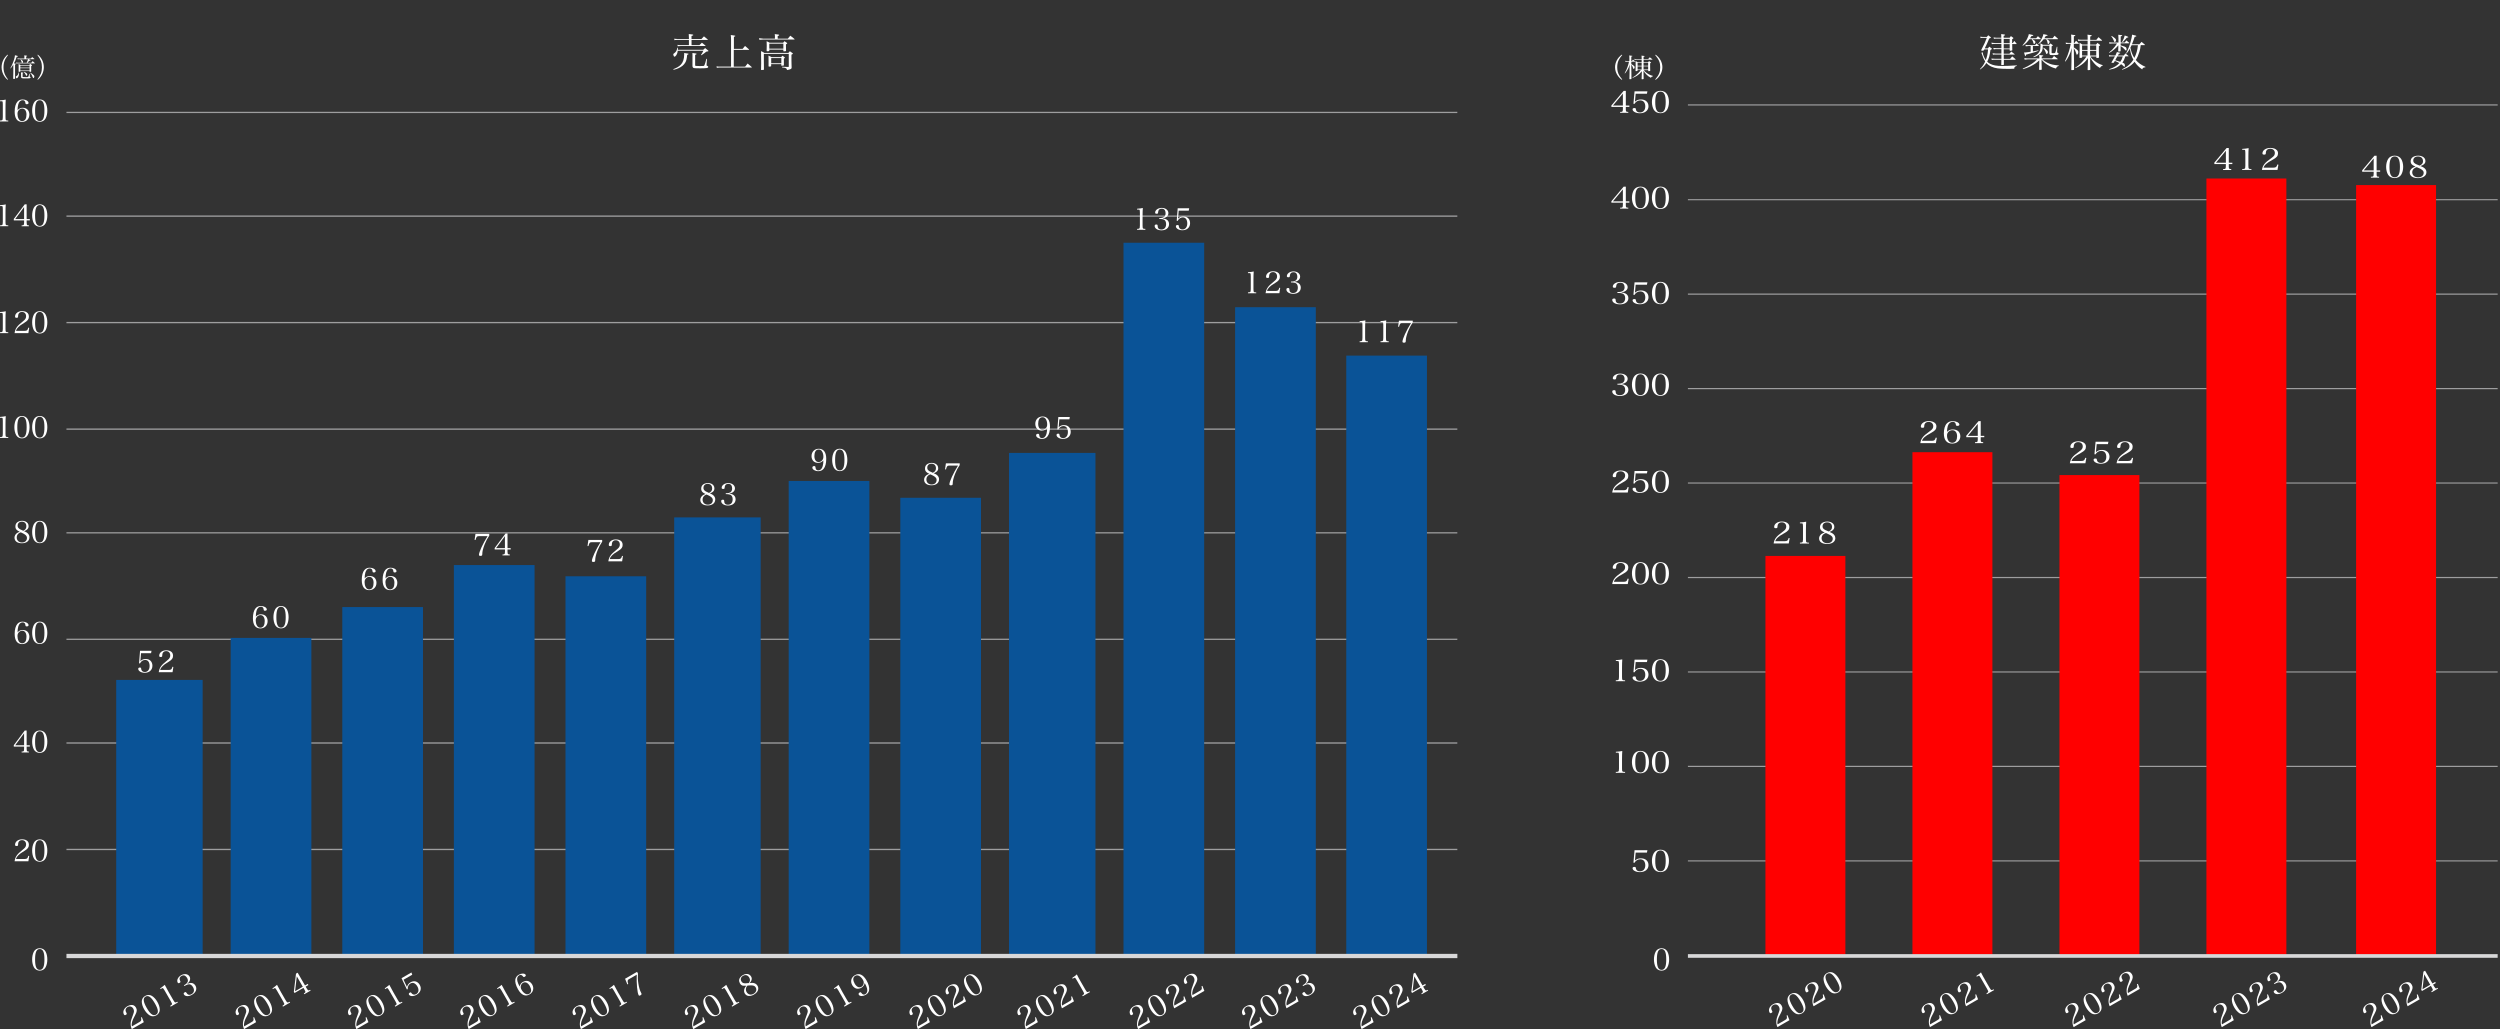 <?xml version="1.0" encoding="UTF-8"?>
<svg id="_レイヤー_1" data-name="レイヤー_1" xmlns="http://www.w3.org/2000/svg" viewBox="0 0 577.86 237.86">
  <rect x="0" y="0" width="577.86" height="237.86" fill="#333333" stroke="none"/>
  <defs>
    <style>
      .cls-1, .cls-2, .cls-3, .cls-4, .cls-5 {
        fill: none;
      }

      .cls-2 {
        stroke-width: .98px;
      }

      .cls-2, .cls-3 {
        stroke: #d8d8d9;
      }

      .cls-2, .cls-3, .cls-4, .cls-5 {
        stroke-linejoin: round;
      }

      .cls-3 {
        stroke-width: .85px;
      }

      .cls-6 {
        fill: #fff;
      }

      .cls-7 {
        fill: red;
      }

      .cls-8 {
        fill: #0a5397;
      }

      .cls-4 {
        stroke-width: .27px;
      }

      .cls-4, .cls-5 {
        stroke: #9e9e9f;
      }

      .cls-5 {
        stroke-width: .3px;
      }
    </style>
  </defs>
  <path class="cls-6" d="M7.83,219.96c.26-.49.76-.78,1.36-.78s1.09.29,1.35.78c.26.48.4,1.12.4,1.81s-.14,1.33-.4,1.81c-.26.49-.76.78-1.35.78s-1.1-.29-1.36-.78c-.26-.48-.4-1.13-.4-1.81s.14-1.32.4-1.81ZM9.19,224.18c.75,0,1.08-.74,1.08-2.41s-.33-2.41-1.08-2.41-1.08.74-1.08,2.42.33,2.4,1.08,2.4Z"/>
  <g>
    <path class="cls-6" d="M3.37,199.09c.08-.57.23-.97.52-1.37.27-.39.57-.67,1.46-1.4.29-.23.43-.38.53-.55.11-.18.15-.38.15-.59,0-.59-.38-.99-.95-.99-.41,0-.71.2-.83.55-.04.14-.06.24-.07.51-.01.24-.09.3-.34.3-.26,0-.36-.08-.36-.29,0-.72.7-1.26,1.64-1.26.59,0,1.08.19,1.34.53.15.2.22.42.22.74,0,.58-.26.94-1.04,1.41-.88.54-1.06.68-1.37.98-.31.3-.45.52-.57.89h2.02c.5,0,.68-.15.82-.74l.21.05-.19,1.22h-3.21Z"/>
    <path class="cls-6" d="M7.83,194.79c.26-.49.76-.78,1.36-.78s1.09.29,1.35.78c.26.48.4,1.12.4,1.81s-.14,1.33-.4,1.81c-.26.49-.76.78-1.35.78s-1.1-.29-1.36-.78c-.26-.48-.4-1.13-.4-1.81s.14-1.32.4-1.81ZM9.19,199.02c.75,0,1.08-.73,1.08-2.41s-.33-2.41-1.08-2.41-1.08.74-1.08,2.42.33,2.4,1.08,2.4Z"/>
  </g>
  <g>
    <path class="cls-6" d="M6.16,173.07c0,.34.04.5.13.57.06.06.12.07.39.08v.21h-1.68v-.21c.31,0,.36-.02.44-.08.09-.07.13-.24.13-.57v-.5h-2.38v-.33l2.53-3.38h.44v3.4h.73v.31h-.73v.5ZM5.57,169.49l-2.05,2.77h2.05v-2.77Z"/>
    <path class="cls-6" d="M7.83,169.63c.26-.49.76-.78,1.36-.78s1.09.29,1.35.78c.26.48.4,1.12.4,1.81s-.14,1.33-.4,1.81c-.26.49-.76.78-1.35.78s-1.1-.29-1.36-.78c-.26-.48-.4-1.13-.4-1.81s.14-1.32.4-1.81ZM9.19,173.85c.75,0,1.08-.74,1.08-2.41s-.33-2.41-1.08-2.41-1.08.74-1.08,2.42.33,2.4,1.08,2.4Z"/>
  </g>
  <g>
    <path class="cls-6" d="M5.25,145.61c.45,0,.88.16,1.13.43.25.27.41.69.41,1.13,0,1.01-.69,1.71-1.69,1.71-1.11,0-1.71-.82-1.71-2.35,0-1.02.22-1.86.62-2.31.31-.36.71-.53,1.23-.53.72,0,1.36.38,1.36.81,0,.18-.15.29-.41.29-.22,0-.29-.06-.31-.26-.05-.46-.25-.67-.64-.67-.49,0-.83.33-1.02.96-.1.36-.16.85-.16,1.34.36-.39.71-.55,1.2-.55ZM4.31,148.18c.17.33.46.52.81.52.32,0,.63-.18.78-.46.15-.28.22-.64.22-1.06,0-.85-.38-1.39-.98-1.39-.27,0-.55.11-.74.31-.25.25-.36.52-.36.94s.09.81.27,1.14Z"/>
    <path class="cls-6" d="M7.83,144.46c.26-.49.76-.78,1.36-.78s1.09.29,1.35.78c.26.48.4,1.12.4,1.81s-.14,1.33-.4,1.81c-.26.49-.76.78-1.35.78s-1.1-.29-1.36-.78c-.26-.48-.4-1.13-.4-1.81s.14-1.32.4-1.81ZM9.19,148.69c.75,0,1.08-.73,1.08-2.41s-.33-2.41-1.08-2.41-1.08.74-1.08,2.42.33,2.4,1.08,2.4Z"/>
  </g>
  <g>
    <path class="cls-6" d="M6.8,124.2c0,.84-.68,1.37-1.75,1.37s-1.7-.5-1.7-1.3c0-.38.2-.76.53-1.02.16-.12.36-.22.67-.34-.32-.15-.48-.26-.62-.37-.26-.22-.37-.47-.37-.85,0-.31.1-.61.27-.81.26-.31.76-.5,1.3-.5s1.03.21,1.28.57c.13.19.2.41.2.68,0,.34-.13.6-.41.82-.2.15-.38.25-.64.32.85.34,1.25.8,1.25,1.44ZM4.28,123.32c-.27.23-.41.55-.41.91,0,.69.49,1.16,1.22,1.16.68,0,1.14-.42,1.14-1.04,0-.34-.15-.57-.52-.83-.13-.1-.35-.21-.64-.35-.06-.03-.28-.13-.28-.13-.25.08-.36.15-.51.28ZM6.09,121.65c0-.67-.38-1.07-1.04-1.07-.59,0-.97.36-.97.93,0,.37.15.59.58.84q.09.05.5.23s.12.06.2.11c.5-.22.73-.55.73-1.04Z"/>
    <path class="cls-6" d="M7.83,121.16c.26-.49.76-.78,1.36-.78s1.09.29,1.35.78c.26.48.4,1.12.4,1.81s-.14,1.33-.4,1.81c-.26.49-.76.78-1.35.78s-1.1-.29-1.36-.78c-.26-.48-.4-1.13-.4-1.81s.14-1.32.4-1.81ZM9.19,125.39c.75,0,1.08-.74,1.08-2.41s-.33-2.41-1.08-2.41-1.08.74-1.08,2.42.33,2.4,1.08,2.4Z"/>
  </g>
  <g>
    <path class="cls-6" d="M0,101.03c.3-.02.37-.03.46-.07.15-.07.19-.22.19-.72v-2.95q-.01-.61-.07-.66c-.06-.05-.14-.06-.31-.06h-.27v-.2c.53-.04.99-.1,1.33-.18-.04.55-.06,1.15-.06,1.97v2.08c0,.47.03.61.13.69.08.07.11.08.51.1v.2H0v-.2Z"/>
    <path class="cls-6" d="M3.72,96.93c.26-.49.76-.78,1.36-.78s1.09.29,1.35.78c.26.48.4,1.12.4,1.81s-.14,1.33-.4,1.81c-.26.49-.76.78-1.35.78s-1.1-.29-1.36-.78c-.26-.48-.4-1.13-.4-1.81s.14-1.32.4-1.81ZM5.08,101.15c.75,0,1.08-.74,1.08-2.41s-.33-2.41-1.08-2.41-1.08.74-1.08,2.42.33,2.4,1.08,2.4Z"/>
    <path class="cls-6" d="M7.83,96.93c.26-.49.76-.78,1.36-.78s1.09.29,1.35.78c.26.48.4,1.12.4,1.81s-.14,1.33-.4,1.81c-.26.49-.76.78-1.35.78s-1.1-.29-1.36-.78c-.26-.48-.4-1.13-.4-1.81s.14-1.32.4-1.81ZM9.19,101.15c.75,0,1.08-.74,1.08-2.41s-.33-2.41-1.08-2.41-1.08.74-1.08,2.42.33,2.4,1.08,2.4Z"/>
  </g>
  <g>
    <path class="cls-6" d="M0,76.79c.3-.02.37-.03.46-.07.15-.07.19-.22.19-.72v-2.95q-.01-.61-.07-.66c-.06-.05-.14-.06-.31-.06h-.27v-.2c.53-.04.99-.1,1.33-.18-.04.55-.06,1.15-.06,1.98v2.08c0,.47.03.61.13.69.08.07.11.08.51.1v.2H0v-.2Z"/>
    <path class="cls-6" d="M3.37,77c.08-.57.23-.97.52-1.37.27-.39.57-.67,1.46-1.4.29-.23.43-.39.53-.55.11-.18.15-.38.15-.59,0-.59-.38-.99-.95-.99-.41,0-.71.2-.83.55-.04.14-.06.24-.07.51-.01.24-.09.3-.34.3-.26,0-.36-.08-.36-.29,0-.72.7-1.26,1.64-1.26.59,0,1.08.19,1.34.53.15.2.22.42.22.74,0,.58-.26.94-1.04,1.42-.88.54-1.06.68-1.37.98-.31.3-.45.52-.57.89h2.02c.5,0,.68-.15.82-.74l.21.05-.19,1.22h-3.21Z"/>
    <path class="cls-6" d="M7.83,72.7c.26-.49.76-.78,1.36-.78s1.09.29,1.35.78c.26.48.4,1.12.4,1.81s-.14,1.33-.4,1.81c-.26.49-.76.78-1.35.78s-1.1-.29-1.36-.78c-.26-.48-.4-1.13-.4-1.81s.14-1.32.4-1.81ZM9.19,76.92c.75,0,1.08-.74,1.08-2.41s-.33-2.41-1.08-2.41-1.08.74-1.08,2.42.33,2.4,1.08,2.4Z"/>
  </g>
  <path class="cls-6" d="M382.7,219.96c.26-.49.76-.78,1.36-.78s1.09.29,1.35.78c.26.48.4,1.12.4,1.81s-.14,1.33-.4,1.81c-.26.49-.76.78-1.35.78s-1.1-.29-1.36-.78-.4-1.13-.4-1.81.14-1.32.4-1.81ZM384.06,224.18c.75,0,1.08-.74,1.08-2.41s-.33-2.41-1.08-2.41-1.08.74-1.08,2.42.33,2.4,1.08,2.4Z"/>
  <g>
    <path class="cls-6" d="M377.92,198.9c.41-.36.81-.5,1.39-.5,1.04,0,1.73.62,1.73,1.57s-.78,1.62-2,1.62c-.92,0-1.68-.41-1.68-.9,0-.2.14-.31.42-.31.25,0,.32.06.34.29.04.46.39.74.94.74.75,0,1.24-.55,1.24-1.39,0-.4-.1-.75-.28-1s-.52-.4-.89-.4c-.55,0-1.08.32-1.33.81l-.24-.03.26-2.88h2.97l-.11.55h-2.6l-.17,1.84Z"/>
    <path class="cls-6" d="M382.28,197.18c.29-.49.86-.78,1.52-.78s1.23.29,1.52.78c.29.48.45,1.12.45,1.81s-.16,1.33-.45,1.81c-.29.49-.86.78-1.52.78s-1.23-.29-1.52-.78c-.29-.48-.45-1.13-.45-1.81s.16-1.32.45-1.81ZM383.81,201.4c.84,0,1.21-.74,1.21-2.41s-.37-2.41-1.21-2.41-1.21.74-1.21,2.42.37,2.4,1.21,2.4Z"/>
  </g>
  <g>
    <path class="cls-6" d="M373.49,157.25c.34-.02.42-.03.52-.07.17-.07.21-.22.21-.72v-2.95q-.02-.61-.08-.66c-.06-.05-.16-.06-.35-.06h-.3v-.2c.6-.04,1.11-.1,1.49-.18-.04.55-.06,1.15-.06,1.98v2.08c0,.47.03.61.14.69.09.07.12.08.57.1v.2h-2.15v-.2Z"/>
    <path class="cls-6" d="M377.92,154.87c.41-.36.81-.5,1.39-.5,1.04,0,1.73.62,1.73,1.57s-.78,1.62-2,1.62c-.92,0-1.68-.41-1.68-.9,0-.2.14-.31.42-.31.25,0,.32.06.34.29.04.46.39.74.94.74.75,0,1.24-.55,1.24-1.39,0-.4-.1-.75-.28-1-.18-.25-.52-.4-.89-.4-.55,0-1.08.32-1.33.81l-.24-.03.26-2.89h2.97l-.11.55h-2.6l-.17,1.84Z"/>
    <path class="cls-6" d="M382.28,153.15c.29-.49.86-.78,1.52-.78s1.23.29,1.52.78c.29.48.45,1.12.45,1.81s-.16,1.33-.45,1.81c-.29.49-.86.78-1.52.78s-1.23-.29-1.52-.78c-.29-.48-.45-1.13-.45-1.81s.16-1.32.45-1.81ZM383.81,157.37c.84,0,1.21-.74,1.21-2.41s-.37-2.41-1.21-2.41-1.21.74-1.21,2.42.37,2.4,1.21,2.4Z"/>
  </g>
  <g>
    <path class="cls-6" d="M373.49,178.43c.34-.02.42-.03.52-.07.17-.07.21-.22.21-.72v-2.95q-.02-.61-.08-.66c-.06-.05-.16-.06-.35-.06h-.3v-.2c.6-.04,1.11-.1,1.49-.18-.04.55-.06,1.15-.06,1.97v2.08c0,.47.03.61.14.69.09.07.12.08.57.1v.2h-2.15v-.2Z"/>
    <path class="cls-6" d="M377.66,174.34c.29-.49.86-.78,1.52-.78s1.23.29,1.52.78c.29.48.45,1.12.45,1.81s-.16,1.33-.45,1.81c-.29.49-.86.78-1.52.78s-1.23-.29-1.52-.78c-.29-.48-.45-1.13-.45-1.81s.16-1.32.45-1.81ZM379.19,178.56c.84,0,1.21-.74,1.21-2.41s-.37-2.41-1.21-2.41-1.21.74-1.21,2.42.37,2.4,1.21,2.4Z"/>
    <path class="cls-6" d="M382.28,174.34c.29-.49.86-.78,1.52-.78s1.23.29,1.52.78c.29.48.45,1.12.45,1.81s-.16,1.33-.45,1.81c-.29.49-.86.78-1.52.78s-1.23-.29-1.52-.78c-.29-.48-.45-1.13-.45-1.81s.16-1.32.45-1.81ZM383.81,178.56c.84,0,1.21-.74,1.21-2.41s-.37-2.41-1.21-2.41-1.21.74-1.21,2.42.37,2.4,1.21,2.4Z"/>
  </g>
  <g>
    <path class="cls-6" d="M372.65,135.02c.09-.57.26-.97.58-1.37.31-.39.64-.67,1.64-1.4.32-.23.49-.38.6-.55.12-.18.17-.38.17-.59,0-.59-.43-.99-1.07-.99-.46,0-.8.2-.94.55-.05.14-.06.24-.08.51-.02.24-.1.3-.38.3-.29,0-.4-.08-.4-.29,0-.72.79-1.26,1.84-1.26.66,0,1.21.19,1.51.53.17.2.25.42.25.74,0,.58-.29.94-1.16,1.41-.98.54-1.19.68-1.54.98-.35.3-.5.52-.64.89h2.27c.57,0,.76-.15.92-.74l.24.05-.21,1.22h-3.6Z"/>
    <path class="cls-6" d="M377.66,130.72c.29-.49.86-.78,1.52-.78s1.23.29,1.52.78c.29.48.45,1.12.45,1.81s-.16,1.33-.45,1.81c-.29.49-.86.78-1.52.78s-1.23-.29-1.52-.78c-.29-.48-.45-1.13-.45-1.81s.16-1.32.45-1.81ZM379.19,134.94c.84,0,1.21-.74,1.21-2.41s-.37-2.41-1.21-2.41-1.21.74-1.21,2.42.37,2.4,1.21,2.4Z"/>
    <path class="cls-6" d="M382.28,130.72c.29-.49.86-.78,1.52-.78s1.23.29,1.52.78c.29.48.45,1.12.45,1.81s-.16,1.33-.45,1.81c-.29.49-.86.78-1.52.78s-1.23-.29-1.52-.78c-.29-.48-.45-1.13-.45-1.81s.16-1.32.45-1.81ZM383.81,134.94c.84,0,1.21-.74,1.21-2.41s-.37-2.41-1.21-2.41-1.21.74-1.21,2.42.37,2.4,1.21,2.4Z"/>
  </g>
  <g>
    <path class="cls-6" d="M372.65,113.84c.09-.57.26-.97.58-1.37.31-.39.64-.67,1.64-1.4.32-.23.49-.39.6-.55.12-.18.17-.38.17-.59,0-.59-.43-.99-1.07-.99-.46,0-.8.2-.94.55-.05.14-.06.24-.08.51-.02.24-.1.3-.38.3-.29,0-.4-.08-.4-.29,0-.72.79-1.26,1.84-1.26.66,0,1.21.19,1.51.53.17.2.25.42.25.74,0,.58-.29.94-1.16,1.42-.98.54-1.19.68-1.54.98-.35.3-.5.52-.64.89h2.27c.57,0,.76-.15.92-.74l.24.05-.21,1.22h-3.6Z"/>
    <path class="cls-6" d="M377.92,111.25c.41-.36.81-.5,1.39-.5,1.04,0,1.73.62,1.73,1.57s-.78,1.62-2,1.62c-.92,0-1.68-.41-1.68-.9,0-.2.14-.31.42-.31.25,0,.32.06.34.29.04.46.39.74.94.74.75,0,1.24-.55,1.24-1.39,0-.4-.1-.75-.28-1s-.52-.4-.89-.4c-.55,0-1.08.32-1.33.81l-.24-.03.26-2.88h2.97l-.11.55h-2.6l-.17,1.84Z"/>
    <path class="cls-6" d="M382.28,109.54c.29-.49.86-.78,1.52-.78s1.23.29,1.52.78c.29.48.45,1.12.45,1.81s-.16,1.33-.45,1.81c-.29.49-.86.78-1.52.78s-1.23-.29-1.52-.78c-.29-.48-.45-1.13-.45-1.81s.16-1.32.45-1.81ZM383.81,113.76c.84,0,1.21-.74,1.21-2.41s-.37-2.41-1.21-2.41-1.21.74-1.21,2.42.37,2.4,1.21,2.4Z"/>
  </g>
  <g>
    <path class="cls-6" d="M374.8,88.8c.39.03.63.08.88.2.45.21.71.6.71,1.09,0,.86-.78,1.44-1.95,1.44-1.02,0-1.78-.43-1.78-1.02,0-.22.14-.33.45-.33.23,0,.31.07.33.27.02.34.05.48.2.63.16.17.43.26.78.26.78,0,1.23-.46,1.23-1.25,0-.49-.19-.85-.53-1.01-.23-.11-.56-.17-.91-.17h-.35v-.22h.35c.31,0,.63-.08.86-.21.29-.18.45-.49.45-.89,0-.27-.07-.52-.2-.7-.17-.24-.42-.35-.82-.35-.59,0-.89.27-.93.83-.02.27-.09.34-.36.34-.29,0-.42-.08-.42-.27,0-.59.78-1.09,1.71-1.09,1,0,1.73.52,1.73,1.23,0,.39-.24.74-.64.95-.22.11-.43.17-.79.23v.06Z"/>
    <path class="cls-6" d="M377.66,87.11c.29-.49.86-.78,1.52-.78s1.23.29,1.52.78c.29.48.45,1.12.45,1.81s-.16,1.33-.45,1.81c-.29.49-.86.78-1.52.78s-1.23-.29-1.52-.78c-.29-.48-.45-1.13-.45-1.81s.16-1.32.45-1.81ZM379.19,91.33c.84,0,1.21-.74,1.21-2.41s-.37-2.41-1.21-2.41-1.21.74-1.21,2.42.37,2.4,1.21,2.4Z"/>
    <path class="cls-6" d="M382.28,87.11c.29-.49.86-.78,1.52-.78s1.23.29,1.52.78c.29.48.45,1.12.45,1.81s-.16,1.33-.45,1.81c-.29.49-.86.78-1.52.78s-1.23-.29-1.52-.78c-.29-.48-.45-1.13-.45-1.81s.16-1.32.45-1.81ZM383.81,91.33c.84,0,1.21-.74,1.21-2.41s-.37-2.41-1.21-2.41-1.21.74-1.21,2.42.37,2.4,1.21,2.4Z"/>
  </g>
  <g>
    <path class="cls-6" d="M375.79,47.35c0,.34.04.5.14.58.07.06.13.07.44.08v.21h-1.89v-.21c.35,0,.41-.02.5-.08.1-.07.14-.24.14-.58v-.5h-2.66v-.33l2.84-3.38h.5v3.4h.82v.31h-.82v.5ZM375.12,43.77l-2.3,2.77h2.3v-2.77Z"/>
    <path class="cls-6" d="M377.66,43.91c.29-.49.86-.78,1.52-.78s1.23.29,1.52.78c.29.48.45,1.12.45,1.81s-.16,1.33-.45,1.81c-.29.49-.86.78-1.52.78s-1.23-.29-1.52-.78c-.29-.48-.45-1.13-.45-1.81s.16-1.32.45-1.81ZM379.19,48.13c.84,0,1.21-.74,1.21-2.41s-.37-2.41-1.21-2.41-1.21.74-1.21,2.42.37,2.4,1.21,2.4Z"/>
    <path class="cls-6" d="M382.28,43.91c.29-.49.86-.78,1.52-.78s1.23.29,1.52.78c.29.48.45,1.12.45,1.81s-.16,1.33-.45,1.81c-.29.49-.86.78-1.52.78s-1.23-.29-1.52-.78c-.29-.48-.45-1.13-.45-1.81s.16-1.32.45-1.81ZM383.81,48.13c.84,0,1.21-.74,1.21-2.41s-.37-2.41-1.21-2.41-1.21.74-1.21,2.42.37,2.4,1.21,2.4Z"/>
  </g>
  <g>
    <path class="cls-6" d="M374.8,67.62c.39.03.63.08.88.2.45.21.71.6.71,1.09,0,.86-.78,1.44-1.95,1.44-1.02,0-1.78-.43-1.78-1.02,0-.22.14-.33.45-.33.23,0,.31.07.33.27.02.34.05.48.2.63.16.17.43.26.78.26.78,0,1.23-.46,1.23-1.25,0-.49-.19-.85-.53-1.02-.23-.11-.56-.17-.91-.17h-.35v-.22h.35c.31,0,.63-.08.86-.21.29-.17.45-.49.45-.89,0-.27-.07-.52-.2-.7-.17-.24-.42-.35-.82-.35-.59,0-.89.27-.93.83-.02.27-.09.34-.36.34-.29,0-.42-.08-.42-.27,0-.6.78-1.09,1.71-1.09,1,0,1.73.52,1.73,1.23,0,.39-.24.74-.64.95-.22.11-.43.17-.79.23v.06Z"/>
    <path class="cls-6" d="M377.92,67.64c.41-.36.81-.5,1.39-.5,1.04,0,1.73.62,1.73,1.57s-.78,1.62-2,1.62c-.92,0-1.68-.41-1.68-.9,0-.2.14-.31.42-.31.25,0,.32.06.34.29.04.46.39.74.94.74.75,0,1.24-.55,1.24-1.39,0-.4-.1-.75-.28-1s-.52-.4-.89-.4c-.55,0-1.08.32-1.33.81l-.24-.03.26-2.88h2.97l-.11.55h-2.6l-.17,1.84Z"/>
    <path class="cls-6" d="M382.28,65.92c.29-.49.86-.78,1.52-.78s1.23.29,1.52.78c.29.48.45,1.12.45,1.81s-.16,1.33-.45,1.81c-.29.49-.86.78-1.52.78s-1.23-.29-1.52-.78c-.29-.48-.45-1.13-.45-1.81s.16-1.32.45-1.81ZM383.81,70.15c.84,0,1.21-.74,1.21-2.41s-.37-2.41-1.21-2.41-1.21.74-1.21,2.42.37,2.4,1.21,2.4Z"/>
  </g>
  <g>
    <path class="cls-6" d="M0,52.09c.3-.02.37-.03.46-.07.15-.07.19-.22.19-.72v-2.95q-.01-.61-.07-.66c-.06-.05-.14-.06-.31-.06h-.27v-.2c.53-.04.99-.1,1.33-.18-.04.55-.06,1.15-.06,1.97v2.08c0,.47.03.61.13.69.08.07.11.08.51.1v.2H0v-.2Z"/>
    <path class="cls-6" d="M6.16,51.44c0,.34.04.5.13.57.06.06.12.07.39.08v.21h-1.68v-.21c.31,0,.36-.02.44-.08.09-.07.13-.24.13-.57v-.5h-2.38v-.33l2.53-3.38h.44v3.4h.73v.31h-.73v.5ZM5.57,47.86l-2.05,2.77h2.05v-2.77Z"/>
    <path class="cls-6" d="M7.83,48c.26-.49.76-.78,1.36-.78s1.09.29,1.35.78c.26.48.4,1.12.4,1.81s-.14,1.33-.4,1.81c-.26.49-.76.78-1.35.78s-1.1-.29-1.36-.78c-.26-.48-.4-1.13-.4-1.81s.14-1.32.4-1.81ZM9.19,52.22c.75,0,1.08-.74,1.08-2.41s-.33-2.41-1.08-2.41-1.08.74-1.08,2.42.33,2.4,1.08,2.4Z"/>
  </g>
  <g>
    <path class="cls-6" d="M0,27.86c.3-.02.37-.03.46-.07.15-.07.19-.22.19-.72v-2.95q-.01-.61-.07-.66c-.06-.05-.14-.06-.31-.06h-.27v-.2c.53-.04.99-.1,1.33-.18-.04.55-.06,1.15-.06,1.98v2.08c0,.47.03.61.13.69.08.07.11.08.51.1v.2H0v-.2Z"/>
    <path class="cls-6" d="M5.25,24.91c.45,0,.88.16,1.13.43.25.27.41.69.41,1.13,0,1.01-.69,1.71-1.69,1.71-1.11,0-1.71-.82-1.71-2.35,0-1.02.22-1.86.62-2.31.31-.36.71-.53,1.23-.53.72,0,1.36.38,1.36.81,0,.18-.15.29-.41.29-.22,0-.29-.06-.31-.26-.05-.46-.25-.67-.64-.67-.49,0-.83.33-1.02.96-.1.36-.16.85-.16,1.34.36-.39.71-.55,1.2-.55ZM4.31,27.48c.17.33.46.52.81.52.32,0,.63-.18.78-.46.15-.28.22-.64.22-1.06,0-.85-.38-1.39-.98-1.39-.27,0-.55.11-.74.31-.25.25-.36.52-.36.94s.09.81.27,1.14Z"/>
    <path class="cls-6" d="M7.83,23.76c.26-.49.76-.78,1.36-.78s1.09.29,1.35.78c.26.48.4,1.12.4,1.81s-.14,1.33-.4,1.81c-.26.49-.76.78-1.35.78s-1.1-.29-1.36-.78c-.26-.48-.4-1.13-.4-1.81s.14-1.32.4-1.81ZM9.19,27.99c.75,0,1.08-.74,1.08-2.41s-.33-2.41-1.08-2.41-1.08.74-1.08,2.42.33,2.4,1.08,2.4Z"/>
  </g>
  <g>
    <path class="cls-6" d="M1.85,12.72c-.28.38-.44.61-.6.91-.3.55-.44,1.17-.44,1.91s.14,1.35.44,1.91c.16.3.32.53.6.91l-.09.09c-.32-.26-.53-.48-.74-.81-.43-.63-.65-1.36-.65-2.09,0-1.13.51-2.2,1.39-2.92l.09.09Z"/>
    <path class="cls-6" d="M2.4,15.76c.35-.62.54-1.07.78-1.79.18-.56.26-.88.28-1.2.14.03.26.06.33.08.27.06.37.1.37.15,0,.05-.1.1-.31.13-.19.62-.34,1-.61,1.5.42.1.44.1.44.16,0,.04-.04.07-.2.13v1.56c0,.43,0,.86.01,1.66-.01.05-.02.07-.08.08-.07,0-.17.02-.24.02-.1,0-.12-.02-.12-.09.02-.52.03-1.12.03-1.61v-1.62c-.22.37-.34.54-.61.89l-.08-.04ZM4.4,16.77c0,.08,0,.14,0,.17,0,.4-.11.77-.3.99-.08.1-.19.17-.25.17-.1,0-.19-.16-.19-.33,0-.08.02-.11.13-.17.1-.05.22-.16.31-.28.13-.17.17-.31.2-.55h.09ZM7.14,13.56c.12-.17.16-.22.28-.37.23.17.29.22.5.4.02.02.03.05.03.05,0,.03-.03.05-.08.05h-1.25c.37.18.45.23.45.28s-.04.06-.28.07c-.32.35-.33.36-.46.47h.9c.11-.13.22-.26.32-.38.23.2.3.26.5.46,0,.01.01.02.01.03,0,.02-.02.03-.05.03h-3.77c-.18,0-.27,0-.49.03l-.04-.22c.18.04.34.05.53.05h.83q-.04-.06-.08-.21c-.05-.17-.14-.37-.25-.58l.04-.04h-.28c-.19,0-.25,0-.42.02l-.05-.21c.18.04.31.05.52.05h1.08v-.37c0-.17,0-.23-.01-.38.6.08.65.09.65.15,0,.04-.05.08-.22.14v.46h1.1ZM4.69,16.51s-.03.06-.05.06c0,0-.03,0-.27.03-.03,0-.06-.04-.07-.09.01-.41.01-.44.01-1.1,0-.22,0-.35-.01-.61.2.09.26.12.46.23h1.99c.07-.08.15-.16.23-.25.16.1.2.13.35.23.06.05.08.07.08.1,0,.05-.04.08-.2.16q0,.56,0,1.24c-.01.07-.05.08-.2.09-.02,0-.06,0-.11,0h-.01s-.07-.01-.07-.06v-.12h-2.13v.08ZM4.69,15.76v.52h2.14v-.52h-2.14ZM6.83,15.16h-2.13v.46h2.13v-.46ZM4.78,13.7c.43.28.54.39.54.54,0,.11-.05.21-.14.28h.98c.11-.23.26-.6.32-.82h-1.7ZM4.86,17.13c0-.16,0-.23-.02-.41.11.01.19.02.25.03.23.02.31.04.31.09,0,.04-.05.08-.17.12v.71c0,.09.01.12.04.13.04.02.33.03.7.03.47,0,.52,0,.58-.1.04-.06.14-.34.26-.69h.1l-.04.5v.12c0,.05.01.07.1.11.07.04.1.07.1.13,0,.08-.05.14-.14.18-.08.03-.54.05-1.06.05-.56,0-.76-.02-.87-.08-.1-.05-.13-.16-.13-.37v-.58ZM5.55,16.58c.26.11.5.25.65.4.07.06.11.14.11.22,0,.16-.1.32-.2.32-.05,0-.06-.01-.11-.13-.13-.32-.31-.58-.51-.76l.07-.04ZM7.06,16.81c.23.14.46.31.67.5.16.14.21.23.21.34s-.05.26-.1.32c-.03.04-.08.07-.13.07-.06,0-.09-.04-.14-.18-.13-.39-.29-.67-.58-1l.07-.05Z"/>
    <path class="cls-6" d="M8.65,18.37c.79-1.06,1.04-1.73,1.04-2.82s-.25-1.77-1.04-2.83l.09-.09c.88.71,1.39,1.78,1.39,2.9s-.52,2.21-1.39,2.92l-.09-.09Z"/>
  </g>
  <g>
    <path class="cls-6" d="M375.79,25.21c0,.34.04.5.14.58.07.06.13.07.44.08v.21h-1.89v-.21c.35,0,.41-.02.5-.08.1-.07.14-.24.14-.58v-.5h-2.66v-.33l2.84-3.38h.5v3.4h.82v.31h-.82v.5ZM375.12,21.63l-2.3,2.77h2.3v-2.77Z"/>
    <path class="cls-6" d="M377.92,23.49c.41-.36.81-.5,1.39-.5,1.04,0,1.73.62,1.73,1.57s-.78,1.62-2,1.62c-.92,0-1.68-.41-1.68-.9,0-.2.14-.31.42-.31.25,0,.32.06.34.29.04.46.39.74.94.74.75,0,1.24-.55,1.24-1.39,0-.4-.1-.75-.28-1s-.52-.4-.89-.4c-.55,0-1.08.32-1.33.81l-.24-.03.26-2.88h2.97l-.11.55h-2.6l-.17,1.84Z"/>
    <path class="cls-6" d="M382.28,21.77c.29-.49.86-.78,1.52-.78s1.23.29,1.52.78c.29.48.45,1.12.45,1.81s-.16,1.33-.45,1.81c-.29.49-.86.78-1.52.78s-1.23-.29-1.52-.78c-.29-.48-.45-1.13-.45-1.81s.16-1.32.45-1.81ZM383.81,26c.84,0,1.21-.74,1.21-2.41s-.37-2.41-1.21-2.41-1.21.74-1.21,2.42.37,2.4,1.21,2.4Z"/>
  </g>
  <g>
    <path class="cls-6" d="M374.97,12.72c-.32.38-.49.61-.67.91-.34.55-.49,1.17-.49,1.91s.16,1.36.49,1.91c.18.3.36.53.67.91l-.1.09c-.36-.26-.59-.48-.83-.81-.48-.63-.73-1.36-.73-2.09,0-1.13.57-2.2,1.56-2.92l.1.09Z"/>
    <path class="cls-6" d="M377.2,14.12c.11-.15.15-.19.26-.34.21.16.27.22.46.39.02.02.03.04.03.05,0,.02-.03.04-.07.04h-.81v.56c.16.09.28.16.42.26.26.17.35.29.35.46,0,.2-.12.4-.25.4-.05,0-.07-.03-.12-.22-.07-.27-.22-.54-.41-.77v.13l.03,1.69q0,1.05.01,1.44s-.02.07-.09.08c-.03,0-.22.02-.29.02-.07,0-.09-.02-.09-.07v-.02q.03-.99.03-1.25c0-.07,0-.29,0-.68,0-.31,0-.4,0-.48l.06-.93c-.15.53-.26.79-.51,1.23-.2.35-.34.55-.6.86l-.08-.04c.4-.75.49-.95.69-1.53.16-.47.22-.71.32-1.15h-.45c-.14,0-.25.01-.38.04l-.05-.23c.17.04.28.05.43.05h.53v-.67c0-.29,0-.39-.04-.62.67.08.75.09.75.14,0,.04-.07.08-.26.13v1.01s.11,0,.11,0ZM379.96,16.2c.17.28.31.41.63.64.49.36.89.55,1.49.71v.06c-.24.07-.38.17-.48.37-.49-.25-.72-.43-1.05-.77-.34-.36-.5-.57-.66-.88v.57c.01.14.01.31.01.49,0,.46,0,.53.02.82h0c0,.08-.13.11-.34.11-.09,0-.13-.02-.13-.06h0q.01-.25.02-.63c0-.14.01-.37.03-.69v-.48c-.4.5-.66.74-1.1,1.03-.36.23-.63.37-1.03.52l-.06-.06c.6-.35.9-.59,1.36-1.06.28-.28.41-.43.59-.69h-.75v.13c0,.08-.09.11-.36.11-.08,0-.1-.02-.1-.07.02-.55.03-.78.03-1.34,0-.59,0-.66-.03-.94.22.12.29.16.5.29h.91v-.59h-1.13c-.18,0-.32.01-.51.04l-.05-.23c.18.04.34.06.56.06h1.13v-.16c0-.31,0-.4-.04-.64.67.07.74.08.74.14,0,.05-.07.08-.26.14v.51h1.06c.16-.18.21-.24.38-.41.25.19.32.25.57.44.03.03.05.05.05.07,0,.02-.03.04-.07.04h-1.98v.59h1.01c.11-.11.15-.15.26-.26.16.11.21.14.37.26.07.05.09.07.09.09,0,.05-.07.09-.22.15v.87c0,.31,0,.46.02.84,0,.05-.01.07-.05.08-.05.02-.21.04-.32.04-.06,0-.09-.02-.09-.05v-.19h-1ZM379.46,14.52h-.94v.68h.94v-.68ZM379.46,15.34h-.94v.73h.94v-.73ZM380.96,15.2v-.68h-1.06v.68h1.06ZM380.96,16.06v-.73h-1.06v.73h1.06Z"/>
    <path class="cls-6" d="M382.59,18.37c.89-1.05,1.16-1.73,1.16-2.82s-.28-1.77-1.16-2.82l.1-.09c.99.71,1.56,1.78,1.56,2.9s-.58,2.21-1.56,2.92l-.1-.09Z"/>
  </g>
  <path class="cls-5" d="M15.36,25.99h321.49M15.36,49.96h321.49M15.36,74.57h321.49M15.36,99.19h321.49M15.36,123.16h321.49M15.36,147.77h321.49M15.36,171.74h321.49M15.36,196.35h321.49"/>
  <rect class="cls-8" x="285.49" y="71.01" width="18.65" height="149.63"/>
  <rect class="cls-8" x="259.69" y="56.11" width="18.65" height="164.53"/>
  <rect class="cls-8" x="233.23" y="104.69" width="19.98" height="115.95"/>
  <rect class="cls-8" x="208.1" y="115.06" width="18.65" height="105.59"/>
  <rect class="cls-8" x="182.3" y="111.17" width="18.65" height="109.47"/>
  <rect class="cls-8" x="155.84" y="119.59" width="19.98" height="101.05"/>
  <rect class="cls-8" x="130.71" y="133.2" width="18.65" height="87.45"/>
  <rect class="cls-8" x="104.91" y="130.61" width="18.65" height="90.04"/>
  <rect class="cls-8" x="79.12" y="140.32" width="18.65" height="80.32"/>
  <rect class="cls-8" x="53.32" y="147.45" width="18.65" height="73.2"/>
  <rect class="cls-8" x="26.86" y="157.16" width="19.98" height="63.48"/>
  <rect class="cls-1" x="14.63" y="25.67" width="322.97" height="195.63"/>
  <line class="cls-4" x1="390.15" y1="46.16" x2="577.32" y2="46.16"/>
  <line class="cls-4" x1="390.15" y1="67.99" x2="577.32" y2="67.99"/>
  <line class="cls-4" x1="390.15" y1="24.25" x2="577.32" y2="24.25"/>
  <line class="cls-4" x1="390.15" y1="89.82" x2="577.32" y2="89.82"/>
  <line class="cls-4" x1="390.15" y1="111.65" x2="577.32" y2="111.65"/>
  <line class="cls-4" x1="390.15" y1="133.49" x2="577.32" y2="133.49"/>
  <line class="cls-4" x1="390.15" y1="155.32" x2="577.32" y2="155.32"/>
  <line class="cls-4" x1="390.15" y1="177.15" x2="577.32" y2="177.15"/>
  <line class="cls-4" x1="390.15" y1="198.99" x2="577.32" y2="198.99"/>
  <rect class="cls-7" x="510" y="41.26" width="18.48" height="179.45"/>
  <rect class="cls-7" x="476.03" y="109.81" width="18.48" height="110.9"/>
  <rect class="cls-7" x="442.05" y="104.52" width="18.48" height="116.19"/>
  <rect class="cls-7" x="408.07" y="128.5" width="18.48" height="92.2"/>
  <rect class="cls-1" x="389.61" y="46.45" width="188.26" height="174.85"/>
  <g>
    <path class="cls-6" d="M410.83,237.4c-.21-.53-.28-.95-.24-1.44.04-.48.16-.87.57-1.94.13-.34.18-.55.19-.74,0-.21-.06-.4-.16-.59-.29-.51-.83-.66-1.32-.38-.36.21-.52.53-.45.89.03.14.07.23.2.48.11.21.07.31-.14.43-.22.13-.35.11-.45-.07-.36-.62-.02-1.44.79-1.91.51-.29,1.03-.38,1.43-.22.23.1.4.25.56.53.29.5.24.94-.19,1.74-.49.91-.58,1.12-.7,1.54-.11.42-.13.67-.05,1.06l1.75-1.01c.44-.25.51-.47.34-1.05l.21-.06.45,1.15-2.78,1.6Z"/>
    <path class="cls-6" d="M413.16,231.09c-.02-.55.27-1.06.79-1.35.51-.29,1.09-.3,1.56,0,.46.28.91.77,1.25,1.37.35.6.54,1.22.56,1.77.02.55-.27,1.06-.78,1.35-.52.3-1.1.29-1.57,0-.46-.29-.91-.78-1.25-1.37-.35-.6-.54-1.22-.56-1.77ZM416.45,234.07c.65-.37.57-1.18-.27-2.62-.84-1.45-1.49-1.92-2.14-1.55-.65.38-.56,1.18.27,2.63.83,1.44,1.49,1.92,2.14,1.54Z"/>
    <path class="cls-6" d="M419.18,232.58c-.21-.53-.28-.95-.24-1.44.04-.48.16-.87.57-1.94.13-.34.18-.55.19-.74,0-.21-.05-.4-.16-.59-.29-.51-.83-.66-1.32-.38-.36.21-.52.53-.45.89.03.14.07.23.2.48.11.21.07.31-.14.43-.22.13-.35.11-.45-.07-.36-.62-.02-1.44.79-1.91.51-.29,1.03-.38,1.43-.22.24.1.4.25.56.53.29.5.25.94-.19,1.74-.49.91-.58,1.12-.7,1.54-.12.42-.13.67-.05,1.06l1.75-1.01c.44-.25.51-.47.34-1.05l.21-.06.45,1.15-2.78,1.6Z"/>
    <path class="cls-6" d="M421.5,226.27c-.02-.55.27-1.05.79-1.35.51-.29,1.09-.3,1.56,0,.46.28.91.77,1.25,1.37.35.6.54,1.22.56,1.77.02.55-.27,1.05-.78,1.35-.52.3-1.1.29-1.57,0-.46-.29-.91-.78-1.25-1.37-.35-.6-.54-1.22-.56-1.77ZM424.79,229.25c.65-.38.57-1.18-.27-2.63s-1.49-1.92-2.14-1.55c-.65.38-.56,1.18.27,2.63.83,1.44,1.49,1.92,2.14,1.54Z"/>
  </g>
  <g>
    <path class="cls-6" d="M30.45,237.86c-.21-.53-.28-.95-.24-1.44.04-.48.16-.87.57-1.94.13-.34.18-.55.19-.74,0-.21-.06-.4-.16-.59-.29-.51-.83-.66-1.32-.38-.36.21-.52.53-.45.89.03.14.07.23.2.48.11.21.07.31-.14.43-.22.13-.35.11-.45-.07-.36-.62-.02-1.44.79-1.91.51-.29,1.03-.38,1.43-.22.23.1.4.25.56.53.29.5.24.94-.19,1.74-.49.91-.58,1.12-.7,1.54-.11.42-.13.67-.05,1.06l1.75-1.01c.44-.25.51-.47.34-1.05l.21-.06.45,1.15-2.78,1.6Z"/>
    <path class="cls-6" d="M32.77,231.55c-.02-.55.27-1.06.79-1.35.51-.29,1.09-.3,1.56,0,.46.28.91.77,1.25,1.37.35.6.54,1.22.56,1.77.02.55-.27,1.06-.78,1.35-.52.3-1.1.29-1.57,0-.46-.29-.91-.78-1.25-1.37-.35-.6-.54-1.22-.56-1.77ZM36.06,234.53c.65-.37.57-1.18-.27-2.62-.84-1.45-1.49-1.92-2.14-1.55-.65.38-.56,1.18.27,2.63.83,1.44,1.49,1.92,2.14,1.54Z"/>
    <path class="cls-6" d="M39.34,232.49c.25-.17.31-.21.37-.29.1-.14.06-.28-.2-.72l-1.47-2.55q-.32-.52-.39-.54c-.07-.01-.15.01-.3.1l-.23.13-.1-.17c.44-.3.8-.58,1.06-.82.25.5.53,1.02.94,1.74l1.04,1.8c.24.41.33.51.46.54.11.02.13.01.49-.17l.1.18-1.66.96-.1-.18Z"/>
    <path class="cls-6" d="M43.31,227.42c.32-.15.53-.21.78-.22.45-.02.85.21,1.09.62.43.75.12,1.59-.79,2.11-.79.46-1.59.42-1.88-.08-.11-.19-.06-.35.18-.48.18-.1.28-.08.39.08.18.29.28.39.47.46.21.08.46.03.73-.12.6-.35.72-.95.33-1.63-.25-.42-.57-.66-.92-.65-.23.01-.51.1-.79.26l-.27.15-.11-.19.27-.15c.24-.14.45-.35.56-.56.14-.28.1-.62-.1-.97-.14-.24-.31-.42-.5-.52-.25-.13-.5-.11-.81.06-.46.26-.55.63-.3,1.13.12.24.1.33-.11.45-.22.13-.36.12-.45-.04-.3-.52.05-1.29.78-1.71.77-.44,1.59-.32,1.95.29.2.34.18.75-.02,1.11-.12.19-.25.34-.49.55l.03.05Z"/>
  </g>
  <g>
    <path class="cls-6" d="M56.4,237.86c-.21-.53-.28-.95-.24-1.44.04-.48.16-.87.57-1.94.13-.34.18-.55.19-.74,0-.21-.06-.4-.16-.59-.29-.51-.83-.66-1.32-.38-.36.21-.52.53-.45.89.03.14.07.23.2.48.11.21.07.31-.14.43-.22.13-.35.11-.45-.07-.36-.62-.02-1.44.79-1.91.51-.29,1.03-.38,1.43-.22.23.1.4.25.56.53.29.5.24.94-.19,1.74-.49.91-.58,1.12-.7,1.54-.11.42-.13.67-.05,1.06l1.75-1.01c.44-.25.51-.47.34-1.05l.21-.06.45,1.15-2.78,1.6Z"/>
    <path class="cls-6" d="M58.73,231.55c-.02-.55.27-1.06.79-1.35.51-.29,1.09-.3,1.56,0,.46.28.91.77,1.25,1.37.35.6.54,1.22.56,1.77.02.55-.27,1.06-.78,1.35-.52.3-1.1.29-1.57,0-.46-.29-.91-.78-1.25-1.37-.35-.6-.54-1.22-.56-1.77ZM62.02,234.53c.65-.37.57-1.18-.27-2.62-.84-1.45-1.49-1.92-2.14-1.55-.65.38-.56,1.18.27,2.63.83,1.44,1.49,1.92,2.14,1.54Z"/>
    <path class="cls-6" d="M65.29,232.49c.25-.17.31-.21.37-.29.1-.14.06-.28-.2-.72l-1.47-2.55q-.32-.52-.39-.54c-.07-.01-.15.01-.3.1l-.23.13-.1-.17c.44-.3.8-.58,1.06-.82.25.5.53,1.02.94,1.74l1.04,1.8c.24.41.33.51.46.54.11.02.13.01.49-.17l.1.18-1.66.96-.1-.18Z"/>
    <path class="cls-6" d="M70.91,228.49c.17.29.28.42.4.43.08.02.14,0,.38-.13l.11.18-1.46.84-.11-.18c.26-.16.3-.2.34-.29.04-.11,0-.27-.18-.56l-.25-.44-2.06,1.19-.16-.29.5-4.19.38-.22,1.7,2.95.63-.36.15.27-.63.36.25.44ZM68.6,225.69l-.39,3.42,1.78-1.03-1.38-2.4Z"/>
  </g>
  <g>
    <path class="cls-6" d="M82.36,237.86c-.21-.53-.28-.95-.23-1.44.04-.48.15-.87.57-1.94.13-.34.19-.55.19-.74,0-.21-.06-.4-.16-.59-.29-.51-.83-.66-1.32-.38-.36.21-.52.53-.45.89.04.14.07.23.2.48.11.21.07.31-.14.43-.22.13-.35.11-.45-.07-.36-.62-.02-1.44.79-1.91.51-.29,1.03-.38,1.43-.22.23.1.4.25.56.53.29.5.24.94-.19,1.74-.49.91-.58,1.12-.7,1.54-.11.42-.13.67-.05,1.06l1.75-1.01c.44-.25.51-.47.34-1.05l.21-.06.45,1.15-2.78,1.6Z"/>
    <path class="cls-6" d="M84.68,231.55c-.02-.55.27-1.06.79-1.35.51-.29,1.09-.3,1.56,0,.46.28.91.77,1.25,1.37.35.6.54,1.22.56,1.77.02.55-.27,1.06-.78,1.35-.52.3-1.1.29-1.57,0-.46-.29-.91-.78-1.25-1.37-.35-.6-.54-1.22-.56-1.77ZM87.97,234.53c.65-.37.57-1.18-.27-2.62-.84-1.45-1.49-1.92-2.14-1.55-.65.38-.56,1.18.27,2.63.83,1.44,1.49,1.92,2.14,1.54Z"/>
    <path class="cls-6" d="M91.25,232.49c.25-.17.31-.21.37-.29.1-.14.05-.28-.2-.72l-1.47-2.55q-.32-.52-.39-.54c-.07-.01-.15.01-.3.1l-.23.13-.1-.17c.44-.3.8-.58,1.06-.82.25.5.53,1.02.94,1.74l1.04,1.8c.23.41.33.51.46.54.11.02.13.01.49-.17l.1.18-1.66.96-.1-.18Z"/>
    <path class="cls-6" d="M94.08,228.11c.14-.49.37-.8.82-1.06.81-.47,1.65-.23,2.12.59.49.86.21,1.75-.73,2.3-.71.41-1.5.39-1.75-.03-.1-.18-.04-.33.17-.46.19-.11.28-.09.4.1.26.38.67.46,1.1.22.58-.33.68-1.03.27-1.75-.2-.35-.45-.6-.72-.74s-.6-.12-.89.05c-.42.25-.67.76-.62,1.3l-.2.08-1.24-2.61,2.29-1.32.19.52-2.01,1.16.79,1.67Z"/>
  </g>
  <g>
    <path class="cls-6" d="M108.32,237.86c-.21-.53-.28-.95-.24-1.44.04-.48.16-.87.57-1.94.13-.34.18-.55.19-.74,0-.21-.06-.4-.16-.59-.29-.51-.83-.66-1.32-.38-.36.21-.52.53-.45.89.03.14.07.23.2.48.11.21.07.31-.14.43-.22.13-.35.11-.45-.07-.36-.62-.02-1.44.79-1.91.51-.29,1.03-.38,1.43-.22.23.1.4.25.56.53.29.5.24.94-.19,1.74-.49.91-.58,1.12-.7,1.54-.11.42-.13.67-.05,1.06l1.75-1.01c.44-.25.51-.47.34-1.05l.21-.06.45,1.15-2.78,1.6Z"/>
    <path class="cls-6" d="M110.64,231.55c-.02-.55.27-1.06.79-1.35.51-.29,1.09-.3,1.56,0,.46.28.91.77,1.25,1.37.35.6.54,1.22.56,1.77.02.55-.27,1.06-.78,1.35-.52.3-1.1.29-1.57,0-.46-.29-.91-.78-1.25-1.37-.35-.6-.54-1.22-.56-1.77ZM113.93,234.53c.65-.37.57-1.18-.27-2.62-.84-1.45-1.49-1.92-2.14-1.55-.65.38-.56,1.18.27,2.63.83,1.44,1.49,1.92,2.14,1.54Z"/>
    <path class="cls-6" d="M117.21,232.49c.25-.17.31-.21.37-.29.1-.14.06-.28-.2-.72l-1.47-2.55q-.32-.52-.39-.54c-.07-.01-.15.01-.3.1l-.23.13-.1-.17c.44-.3.8-.58,1.06-.82.25.5.53,1.02.94,1.74l1.04,1.8c.24.41.33.51.46.54.11.02.13.01.49-.17l.1.18-1.66.96-.1-.18Z"/>
    <path class="cls-6" d="M120.88,226.96c.39-.22.84-.3,1.2-.19.35.11.69.39.92.77.5.87.26,1.82-.61,2.32-.96.56-1.89.15-2.65-1.18-.51-.88-.73-1.72-.62-2.31.09-.46.35-.82.8-1.07.62-.36,1.37-.35,1.58.02.09.16.02.32-.21.45-.19.11-.28.09-.4-.07-.27-.37-.55-.45-.89-.25-.43.25-.56.7-.41,1.34.09.36.29.82.53,1.24.12-.52.34-.84.76-1.08ZM121.36,229.66c.32.2.66.22.96.05.28-.16.45-.47.45-.79-.01-.32-.13-.67-.33-1.03-.43-.74-1.02-1.01-1.54-.71-.23.13-.42.37-.49.64-.1.34-.05.63.16.99.21.37.48.66.8.86Z"/>
  </g>
  <g>
    <path class="cls-6" d="M134.27,237.86c-.21-.53-.28-.95-.23-1.44.04-.48.15-.87.57-1.94.13-.34.19-.55.19-.74,0-.21-.06-.4-.16-.59-.29-.51-.83-.66-1.32-.38-.36.21-.52.53-.45.89.04.14.07.23.2.48.11.21.07.31-.14.43-.22.13-.35.11-.45-.07-.36-.62-.02-1.44.79-1.91.51-.29,1.03-.38,1.43-.22.23.1.4.25.56.53.29.5.24.94-.19,1.74-.49.91-.58,1.12-.7,1.54-.11.42-.13.67-.05,1.06l1.75-1.01c.44-.25.51-.47.34-1.05l.21-.06.45,1.15-2.78,1.6Z"/>
    <path class="cls-6" d="M136.6,231.55c-.02-.55.27-1.06.79-1.35.51-.29,1.09-.3,1.56,0,.46.28.91.77,1.25,1.37.35.6.54,1.22.56,1.77.02.55-.27,1.06-.78,1.35-.52.3-1.1.29-1.57,0-.46-.29-.91-.78-1.25-1.37-.35-.6-.54-1.22-.56-1.77ZM139.89,234.53c.65-.37.57-1.18-.27-2.62-.84-1.45-1.49-1.92-2.14-1.55-.65.38-.56,1.18.27,2.63.83,1.44,1.49,1.92,2.14,1.54Z"/>
    <path class="cls-6" d="M143.17,232.49c.25-.17.31-.21.37-.29.1-.14.05-.28-.2-.72l-1.47-2.55q-.32-.52-.39-.54c-.07-.01-.15.01-.3.1l-.23.13-.1-.17c.44-.3.8-.58,1.06-.82.25.5.53,1.02.94,1.74l1.04,1.8c.23.41.33.51.46.54.11.02.13.01.49-.17l.1.18-1.66.96-.1-.18Z"/>
    <path class="cls-6" d="M145.44,226.29c-.29.16-.36.27-.36.54,0,.15.04.33.13.61l-.2.1-.53-1.31,2.77-1.6.21.36c-.06.72-.04,1.48.08,2.26.07.48.17.95.29,1.36.11.36.19.53.4.95.12.23.08.34-.21.51-.2.11-.32.1-.4-.04-.32-.54-.52-2.71-.44-4.74l-1.73,1Z"/>
  </g>
  <g>
    <path class="cls-6" d="M160.23,237.86c-.21-.53-.28-.95-.24-1.44.04-.48.16-.87.57-1.94.13-.34.18-.55.19-.74,0-.21-.05-.4-.16-.59-.29-.51-.83-.66-1.32-.38-.36.21-.52.53-.45.89.03.14.07.23.2.48.11.21.07.31-.14.43-.22.13-.35.11-.45-.07-.36-.62-.02-1.44.79-1.91.51-.29,1.03-.38,1.43-.22.23.1.4.25.56.53.29.5.24.94-.19,1.74-.49.91-.58,1.12-.7,1.54-.12.42-.13.67-.05,1.06l1.75-1.01c.44-.25.51-.47.34-1.05l.21-.06.45,1.15-2.78,1.6Z"/>
    <path class="cls-6" d="M162.56,231.55c-.02-.55.27-1.06.79-1.35.51-.29,1.09-.3,1.56,0,.46.28.9.77,1.25,1.37.35.6.54,1.22.56,1.77.02.55-.27,1.06-.78,1.35-.52.3-1.1.29-1.57,0-.46-.29-.91-.78-1.25-1.37-.35-.6-.54-1.22-.56-1.77ZM165.84,234.53c.65-.37.57-1.18-.27-2.62-.84-1.45-1.49-1.92-2.14-1.55-.65.38-.56,1.18.27,2.63.83,1.44,1.49,1.92,2.13,1.54Z"/>
    <path class="cls-6" d="M169.12,232.49c.25-.17.31-.21.37-.29.1-.14.06-.28-.2-.72l-1.47-2.55q-.32-.52-.39-.54c-.07-.01-.15.01-.3.1l-.23.13-.1-.17c.44-.3.8-.58,1.06-.82.25.5.53,1.02.94,1.74l1.04,1.8c.24.41.33.51.46.54.11.02.13.01.49-.17l.1.18-1.66.96-.1-.18Z"/>
    <path class="cls-6" d="M175.09,227.83c.42.73.1,1.53-.83,2.06-.9.52-1.72.41-2.12-.27-.19-.33-.21-.76-.05-1.14.08-.18.2-.37.41-.63-.35.02-.54.01-.73,0-.33-.06-.55-.22-.74-.55-.15-.27-.22-.58-.18-.84.07-.4.4-.81.87-1.08.48-.28,1-.33,1.39-.15.21.1.37.25.51.49.17.3.19.58.06.91-.09.23-.21.4-.4.59.9-.13,1.48.07,1.8.62ZM173.19,225.97c-.34-.58-.87-.74-1.44-.41-.51.29-.66.8-.37,1.29.19.32.43.44.92.44q.11,0,.55-.05c.06,0,.13-.01.23-.01.32-.44.36-.84.11-1.26ZM172.47,228.32c-.11.33-.07.68.1.99.35.6,1,.76,1.63.39.59-.34.78-.93.47-1.47-.17-.29-.42-.42-.87-.46-.16-.02-.41,0-.73.02-.07,0-.31.03-.31.03-.18.2-.24.31-.3.5Z"/>
  </g>
  <g>
    <path class="cls-6" d="M186.19,237.86c-.21-.53-.28-.95-.24-1.44.04-.48.16-.87.57-1.94.13-.34.18-.55.19-.74,0-.21-.06-.4-.16-.59-.29-.51-.83-.66-1.32-.38-.36.21-.52.53-.45.89.03.14.07.23.2.48.11.21.07.31-.14.43-.22.13-.35.11-.45-.07-.36-.62-.02-1.44.79-1.91.51-.29,1.03-.38,1.43-.22.23.1.4.25.56.53.29.5.24.94-.19,1.74-.49.91-.58,1.12-.7,1.54-.11.42-.13.67-.05,1.06l1.75-1.01c.44-.25.51-.47.34-1.05l.21-.06.45,1.15-2.78,1.6Z"/>
    <path class="cls-6" d="M188.51,231.55c-.02-.55.27-1.06.79-1.35.51-.29,1.09-.3,1.56,0,.46.28.91.77,1.25,1.37.35.6.54,1.22.56,1.77.02.55-.27,1.06-.78,1.35-.52.3-1.1.29-1.57,0-.46-.29-.91-.78-1.25-1.37-.35-.6-.54-1.22-.56-1.77ZM191.8,234.53c.65-.37.57-1.18-.27-2.62-.84-1.45-1.49-1.92-2.14-1.55-.65.38-.56,1.18.27,2.63.83,1.44,1.49,1.92,2.14,1.54Z"/>
    <path class="cls-6" d="M195.08,232.49c.25-.17.31-.21.37-.29.1-.14.06-.28-.2-.72l-1.47-2.55q-.32-.52-.39-.54c-.07-.01-.15.01-.3.1l-.23.13-.1-.17c.44-.3.8-.58,1.06-.82.25.5.53,1.02.94,1.74l1.04,1.8c.24.41.33.51.46.54.11.02.13.01.49-.17l.1.18-1.66.96-.1-.18Z"/>
    <path class="cls-6" d="M199.12,228.31c-.39.22-.84.29-1.2.19-.35-.1-.69-.39-.92-.77-.51-.88-.26-1.82.61-2.32.96-.56,1.89-.15,2.66,1.18.51.88.73,1.71.62,2.3-.09.46-.35.82-.79,1.07-.63.36-1.37.36-1.59-.03-.11-.19-.05-.38.17-.51.19-.11.29-.1.41.08.28.4.58.5.92.3.42-.24.55-.7.4-1.35-.09-.35-.29-.82-.53-1.23-.12.51-.35.84-.76,1.08ZM198.64,225.61c-.32-.2-.66-.22-.96-.05-.28.16-.46.47-.45.79.01.32.13.67.33,1.02.43.75,1.02,1.02,1.55.72.23-.13.42-.37.49-.64.1-.34.05-.63-.16-.99-.22-.38-.49-.66-.8-.86Z"/>
  </g>
  <g>
    <path class="cls-6" d="M212.15,237.86c-.21-.53-.28-.95-.24-1.44.04-.48.16-.87.57-1.94.13-.34.18-.55.19-.74,0-.21-.05-.4-.16-.59-.29-.51-.83-.66-1.32-.38-.36.21-.52.53-.45.89.03.14.07.23.2.48.11.21.07.31-.14.43-.22.13-.35.11-.45-.07-.36-.62-.02-1.44.79-1.91.51-.29,1.03-.38,1.43-.22.23.1.4.25.56.53.29.5.24.94-.19,1.74-.49.91-.58,1.12-.7,1.54-.12.42-.13.67-.05,1.06l1.75-1.01c.44-.25.51-.47.34-1.05l.21-.06.45,1.15-2.78,1.6Z"/>
    <path class="cls-6" d="M214.47,231.55c-.02-.55.27-1.06.79-1.35.51-.29,1.09-.3,1.56,0,.46.28.9.77,1.25,1.37.35.6.54,1.22.56,1.77.02.55-.27,1.06-.78,1.35-.52.3-1.1.29-1.57,0-.46-.29-.91-.78-1.25-1.37-.35-.6-.54-1.22-.56-1.77ZM217.76,234.53c.65-.37.57-1.18-.27-2.62-.84-1.45-1.49-1.92-2.14-1.55-.65.38-.56,1.18.27,2.63.83,1.44,1.49,1.92,2.13,1.54Z"/>
    <path class="cls-6" d="M220.49,233.05c-.21-.53-.28-.95-.23-1.44.04-.48.15-.87.57-1.94.13-.34.18-.55.19-.74,0-.21-.05-.4-.16-.59-.29-.51-.83-.66-1.32-.38-.36.21-.52.53-.45.89.03.14.07.23.2.48.11.21.07.31-.14.43-.22.13-.35.11-.45-.07-.36-.62-.02-1.44.79-1.91.51-.29,1.03-.38,1.43-.22.24.1.4.25.56.53.29.5.25.94-.19,1.74-.49.91-.58,1.12-.7,1.54-.12.42-.13.67-.05,1.06l1.75-1.01c.44-.25.51-.47.34-1.05l.21-.06.45,1.15-2.78,1.6Z"/>
    <path class="cls-6" d="M222.81,226.74c-.02-.55.27-1.05.79-1.35.51-.29,1.09-.3,1.56,0,.46.28.91.77,1.25,1.37.35.6.54,1.22.56,1.77.02.55-.27,1.05-.78,1.35-.52.3-1.1.29-1.57,0-.46-.29-.91-.78-1.25-1.37-.35-.6-.54-1.22-.56-1.77ZM226.1,229.72c.65-.38.57-1.18-.27-2.63-.84-1.45-1.49-1.92-2.14-1.55-.65.38-.56,1.18.27,2.63.83,1.44,1.48,1.92,2.13,1.54Z"/>
  </g>
  <g>
    <path class="cls-6" d="M237.1,237.86c-.21-.53-.28-.95-.24-1.44.04-.48.16-.87.57-1.94.13-.34.18-.55.19-.74,0-.21-.06-.4-.16-.59-.29-.51-.83-.66-1.32-.38-.36.21-.52.53-.45.89.03.14.07.23.2.48.11.21.07.31-.14.43-.22.13-.35.11-.45-.07-.36-.62-.02-1.44.79-1.91.51-.29,1.03-.38,1.43-.22.23.1.4.25.56.53.29.5.24.94-.19,1.74-.49.91-.58,1.12-.7,1.54-.11.42-.13.67-.05,1.06l1.75-1.01c.44-.25.51-.47.34-1.05l.21-.06.45,1.15-2.78,1.6Z"/>
    <path class="cls-6" d="M239.43,231.55c-.02-.55.27-1.06.79-1.35.51-.29,1.09-.3,1.56,0,.46.28.91.77,1.25,1.37.35.6.54,1.22.56,1.77.02.55-.27,1.06-.78,1.35-.52.3-1.1.29-1.57,0-.46-.29-.91-.78-1.25-1.37-.35-.6-.54-1.22-.56-1.77ZM242.72,234.53c.65-.37.57-1.18-.27-2.62-.84-1.45-1.49-1.92-2.14-1.55-.65.38-.56,1.18.27,2.63.83,1.44,1.49,1.92,2.14,1.54Z"/>
    <path class="cls-6" d="M245.45,233.05c-.21-.53-.28-.95-.24-1.44.04-.48.16-.87.57-1.94.13-.34.18-.55.19-.74,0-.21-.05-.4-.16-.59-.29-.51-.83-.66-1.32-.38-.36.21-.52.53-.45.89.03.14.07.23.2.48.11.21.07.31-.14.43-.22.13-.35.11-.45-.07-.36-.62-.02-1.44.79-1.91.51-.29,1.03-.38,1.43-.22.24.1.4.25.56.53.29.5.25.94-.19,1.74-.49.91-.58,1.12-.7,1.54-.12.42-.13.67-.05,1.06l1.75-1.01c.44-.25.51-.47.34-1.05l.21-.06.45,1.15-2.78,1.6Z"/>
    <path class="cls-6" d="M250.16,230.09c.25-.17.31-.21.37-.29.1-.14.06-.28-.2-.72l-1.47-2.55q-.32-.52-.39-.54c-.07-.01-.15.02-.3.1l-.23.13-.1-.18c.44-.3.81-.58,1.06-.82.25.5.52,1.02.94,1.74l1.04,1.8c.24.41.33.51.46.54.11.02.14.01.49-.17l.1.18-1.66.96-.1-.18Z"/>
  </g>
  <g>
    <path class="cls-6" d="M263.06,237.86c-.21-.53-.28-.95-.24-1.44.04-.48.16-.87.57-1.94.13-.34.18-.55.19-.74,0-.21-.05-.4-.16-.59-.29-.51-.83-.66-1.32-.38-.36.21-.52.53-.45.89.03.14.07.23.2.48.11.21.07.31-.14.43-.22.13-.35.11-.45-.07-.36-.62-.02-1.44.79-1.91.51-.29,1.03-.38,1.43-.22.23.1.4.25.56.53.29.5.24.94-.19,1.74-.49.91-.58,1.12-.7,1.54-.12.42-.13.67-.05,1.06l1.75-1.01c.44-.25.51-.47.34-1.05l.21-.06.45,1.15-2.78,1.6Z"/>
    <path class="cls-6" d="M265.38,231.55c-.02-.55.27-1.06.79-1.35.51-.29,1.09-.3,1.56,0,.46.28.9.77,1.25,1.37.35.6.54,1.22.56,1.77.02.55-.27,1.06-.78,1.35-.52.3-1.1.29-1.57,0-.46-.29-.91-.78-1.25-1.37-.35-.6-.54-1.22-.56-1.77ZM268.67,234.53c.65-.37.57-1.18-.27-2.62-.84-1.45-1.49-1.92-2.14-1.55-.65.38-.56,1.18.27,2.63.83,1.44,1.49,1.92,2.13,1.54Z"/>
    <path class="cls-6" d="M271.4,233.05c-.21-.53-.28-.95-.23-1.44.04-.48.15-.87.57-1.94.13-.34.18-.55.19-.74,0-.21-.05-.4-.16-.59-.29-.51-.83-.66-1.32-.38-.36.21-.52.53-.45.89.03.14.07.23.2.48.11.21.07.31-.14.43-.22.13-.35.11-.45-.07-.36-.62-.02-1.44.79-1.91.51-.29,1.03-.38,1.43-.22.24.1.4.25.56.53.29.5.25.94-.19,1.74-.49.91-.58,1.12-.7,1.54-.12.42-.13.67-.05,1.06l1.75-1.01c.44-.25.51-.47.34-1.05l.21-.06.45,1.15-2.78,1.6Z"/>
    <path class="cls-6" d="M275.57,230.64c-.21-.53-.28-.95-.23-1.44.04-.48.15-.87.57-1.95.13-.34.19-.55.19-.74,0-.21-.05-.4-.16-.59-.29-.51-.83-.66-1.32-.38-.36.21-.52.53-.45.89.04.14.07.23.2.48.11.21.07.31-.14.43-.22.13-.35.11-.45-.07-.36-.62-.02-1.44.79-1.91.51-.29,1.03-.38,1.43-.22.24.1.4.25.57.53.29.5.24.94-.19,1.74-.49.91-.58,1.12-.7,1.54-.12.41-.13.67-.05,1.06l1.75-1.01c.44-.25.51-.47.34-1.05l.21-.06.45,1.15-2.78,1.6Z"/>
  </g>
  <g>
    <path class="cls-6" d="M289.02,237.86c-.21-.53-.28-.95-.24-1.44.04-.48.16-.87.57-1.94.13-.34.18-.55.19-.74,0-.21-.06-.4-.16-.59-.29-.51-.83-.66-1.32-.38-.36.21-.52.53-.45.89.03.14.07.23.2.48.11.21.07.31-.14.43-.22.13-.35.11-.45-.07-.36-.62-.02-1.44.79-1.91.51-.29,1.03-.38,1.43-.22.23.1.4.25.56.53.29.5.24.94-.19,1.74-.49.91-.58,1.12-.7,1.54-.11.42-.13.67-.05,1.06l1.75-1.01c.44-.25.51-.47.34-1.05l.21-.06.45,1.15-2.78,1.6Z"/>
    <path class="cls-6" d="M291.34,231.55c-.02-.55.27-1.06.79-1.35.51-.29,1.09-.3,1.56,0,.46.28.91.77,1.25,1.37.35.6.54,1.22.56,1.77.02.55-.27,1.06-.78,1.35-.52.3-1.1.29-1.57,0-.46-.29-.91-.78-1.25-1.37-.35-.6-.54-1.22-.56-1.77ZM294.63,234.53c.65-.37.57-1.18-.27-2.62-.84-1.45-1.49-1.92-2.14-1.55-.65.38-.56,1.18.27,2.63.83,1.44,1.49,1.92,2.14,1.54Z"/>
    <path class="cls-6" d="M297.36,233.05c-.21-.53-.28-.95-.24-1.44.04-.48.16-.87.57-1.94.13-.34.18-.55.19-.74,0-.21-.05-.4-.16-.59-.29-.51-.83-.66-1.32-.38-.36.21-.52.53-.45.89.03.14.07.23.2.48.11.21.07.31-.14.43-.22.13-.35.11-.45-.07-.36-.62-.02-1.44.79-1.91.51-.29,1.03-.38,1.43-.22.24.1.4.25.56.53.29.5.25.94-.19,1.74-.49.91-.58,1.12-.7,1.54-.12.42-.13.67-.05,1.06l1.75-1.01c.44-.25.51-.47.34-1.05l.21-.06.45,1.15-2.78,1.6Z"/>
    <path class="cls-6" d="M301.88,227.42c.32-.15.53-.21.78-.22.45-.02.85.21,1.09.62.43.75.12,1.59-.79,2.11-.79.46-1.59.42-1.88-.08-.11-.19-.06-.35.18-.48.18-.1.28-.08.39.08.18.29.28.39.47.46.21.08.46.03.73-.12.6-.35.72-.95.33-1.63-.25-.42-.57-.66-.92-.65-.23.01-.51.1-.79.26l-.27.15-.11-.19.27-.15c.24-.14.45-.35.56-.56.14-.28.1-.62-.1-.97-.14-.24-.31-.42-.5-.52-.25-.13-.5-.11-.81.06-.46.26-.55.63-.3,1.13.12.24.1.33-.11.45-.22.13-.36.12-.45-.04-.3-.52.05-1.29.78-1.71.77-.44,1.59-.32,1.95.29.2.34.18.75-.02,1.11-.12.19-.25.34-.49.55l.03.05Z"/>
  </g>
  <g>
    <path class="cls-6" d="M446.09,237.4c-.21-.53-.28-.95-.24-1.44.04-.48.16-.87.57-1.94.13-.34.18-.55.19-.74,0-.21-.06-.41-.16-.59-.29-.51-.83-.66-1.32-.38-.36.21-.52.53-.45.89.03.14.07.23.2.48.11.21.07.31-.14.43-.22.13-.35.11-.45-.07-.36-.62-.02-1.44.79-1.91.51-.29,1.03-.38,1.43-.22.23.1.4.25.56.53.29.5.24.94-.19,1.74-.49.9-.58,1.12-.7,1.54-.11.42-.13.67-.05,1.06l1.75-1.01c.44-.25.51-.47.34-1.05l.21-.06.45,1.15-2.78,1.6Z"/>
    <path class="cls-6" d="M448.41,231.09c-.02-.55.27-1.05.79-1.35.51-.29,1.09-.3,1.56,0,.46.28.91.77,1.25,1.37.35.6.54,1.22.56,1.77.02.55-.27,1.06-.78,1.35-.52.3-1.1.29-1.57,0-.46-.29-.91-.78-1.25-1.37-.35-.6-.54-1.22-.56-1.77ZM451.7,234.07c.65-.37.57-1.18-.27-2.63-.84-1.45-1.49-1.92-2.14-1.55-.65.38-.56,1.18.27,2.63.83,1.44,1.49,1.92,2.14,1.54Z"/>
    <path class="cls-6" d="M454.43,232.58c-.21-.53-.28-.95-.24-1.44.04-.48.16-.87.57-1.94.13-.34.18-.55.19-.74,0-.21-.05-.41-.16-.59-.29-.51-.83-.66-1.32-.38-.36.21-.52.53-.45.89.03.14.07.23.2.48.11.21.07.31-.14.43-.22.13-.35.11-.45-.07-.36-.62-.02-1.44.79-1.91.51-.29,1.03-.38,1.43-.22.24.1.4.25.56.53.29.5.25.94-.19,1.74-.49.9-.58,1.12-.7,1.54-.12.42-.13.67-.05,1.06l1.75-1.01c.44-.25.51-.47.34-1.05l.21-.06.45,1.15-2.78,1.6Z"/>
    <path class="cls-6" d="M459.15,229.62c.25-.17.31-.21.37-.29.1-.14.06-.28-.2-.72l-1.47-2.55q-.32-.52-.39-.53c-.07-.02-.15.01-.3.1l-.23.13-.1-.18c.44-.3.81-.58,1.06-.82.25.5.52,1.02.94,1.74l1.04,1.8c.24.41.33.51.46.54.11.02.14,0,.49-.17l.1.18-1.66.96-.1-.18Z"/>
  </g>
  <g>
    <path class="cls-6" d="M479.29,237.4c-.21-.53-.28-.95-.24-1.44.04-.48.16-.87.57-1.94.13-.34.18-.55.19-.74,0-.21-.06-.41-.16-.59-.29-.51-.83-.66-1.32-.38-.36.21-.52.53-.45.89.03.14.07.23.2.48.11.21.07.31-.14.43-.22.13-.35.11-.45-.07-.36-.62-.02-1.44.79-1.91.51-.29,1.03-.38,1.43-.22.23.1.4.25.56.53.29.5.24.94-.19,1.74-.49.9-.58,1.12-.7,1.54-.11.42-.13.67-.05,1.06l1.75-1.01c.44-.25.51-.47.34-1.05l.21-.06.45,1.15-2.78,1.6Z"/>
    <path class="cls-6" d="M481.61,231.09c-.02-.55.27-1.05.79-1.35.51-.29,1.09-.3,1.56,0,.46.28.91.77,1.25,1.37.35.6.54,1.22.56,1.77.02.55-.27,1.06-.78,1.35-.52.3-1.1.29-1.57,0-.46-.29-.91-.78-1.25-1.37-.35-.6-.54-1.22-.56-1.77ZM484.9,234.07c.65-.37.57-1.18-.27-2.63-.84-1.45-1.49-1.92-2.14-1.55-.65.38-.56,1.18.27,2.63.83,1.44,1.49,1.92,2.14,1.54Z"/>
    <path class="cls-6" d="M487.63,232.58c-.21-.53-.28-.95-.24-1.44.04-.48.16-.87.57-1.94.13-.34.18-.55.19-.74,0-.21-.05-.41-.16-.59-.29-.51-.83-.66-1.32-.38-.36.21-.52.53-.45.89.03.14.07.23.2.48.11.21.07.31-.14.43-.22.13-.35.11-.45-.07-.36-.62-.02-1.44.79-1.91.51-.29,1.03-.38,1.43-.22.24.1.4.25.56.53.29.5.25.94-.19,1.74-.49.9-.58,1.12-.7,1.54-.12.42-.13.67-.05,1.06l1.75-1.01c.44-.25.51-.47.34-1.05l.21-.06.45,1.15-2.78,1.6Z"/>
    <path class="cls-6" d="M491.8,230.17c-.21-.53-.28-.95-.24-1.44.04-.48.16-.87.57-1.95.13-.34.18-.55.19-.74,0-.21-.05-.4-.16-.59-.29-.51-.83-.66-1.32-.38-.36.21-.52.53-.45.89.03.14.07.23.2.48.11.21.07.31-.14.43-.22.13-.35.11-.45-.07-.36-.62-.02-1.44.79-1.91.51-.29,1.03-.38,1.43-.22.24.1.4.25.57.53.29.5.24.94-.19,1.74-.49.91-.58,1.12-.7,1.54-.12.42-.13.67-.05,1.06l1.75-1.01c.44-.25.51-.47.34-1.05l.21-.06.45,1.15-2.78,1.6Z"/>
  </g>
  <g>
    <path class="cls-6" d="M513.54,237.4c-.21-.53-.28-.95-.24-1.44.04-.48.16-.87.57-1.94.13-.34.18-.55.19-.74,0-.21-.06-.41-.16-.59-.29-.51-.83-.66-1.32-.38-.36.21-.52.53-.45.89.03.14.07.23.2.48.11.21.07.31-.14.43-.22.13-.35.11-.45-.07-.36-.62-.02-1.44.79-1.91.51-.29,1.03-.38,1.43-.22.23.1.4.25.56.53.29.5.24.94-.19,1.74-.49.9-.58,1.12-.7,1.54-.11.42-.13.67-.05,1.06l1.75-1.01c.44-.25.51-.47.34-1.05l.21-.06.45,1.15-2.78,1.6Z"/>
    <path class="cls-6" d="M515.87,231.09c-.02-.55.27-1.05.79-1.35.51-.29,1.09-.3,1.56,0,.46.28.91.77,1.25,1.37.35.6.54,1.22.56,1.77.02.55-.27,1.06-.78,1.35-.52.3-1.1.29-1.57,0-.46-.29-.91-.78-1.25-1.37-.35-.6-.54-1.22-.56-1.77ZM519.15,234.07c.65-.37.57-1.18-.27-2.63-.84-1.45-1.49-1.92-2.14-1.55-.65.38-.56,1.18.27,2.63.83,1.44,1.49,1.92,2.14,1.54Z"/>
    <path class="cls-6" d="M521.88,232.58c-.21-.53-.28-.95-.24-1.44.04-.48.16-.87.57-1.94.13-.34.18-.55.19-.74,0-.21-.05-.41-.16-.59-.29-.51-.83-.66-1.32-.38-.36.21-.52.53-.45.89.03.14.07.23.2.48.11.21.07.31-.14.43-.22.13-.35.11-.45-.07-.36-.62-.02-1.44.79-1.91.51-.29,1.03-.38,1.43-.22.24.1.4.25.56.53.29.5.25.94-.19,1.74-.49.9-.58,1.12-.7,1.54-.12.42-.13.67-.05,1.06l1.75-1.01c.44-.25.51-.47.34-1.05l.21-.06.45,1.15-2.78,1.6Z"/>
    <path class="cls-6" d="M526.41,226.96c.32-.15.53-.21.78-.22.45-.02.85.21,1.09.62.43.75.12,1.59-.79,2.11-.79.46-1.59.42-1.88-.08-.11-.19-.06-.35.18-.48.18-.1.28-.08.39.08.18.29.28.39.47.46.21.08.46.03.73-.12.6-.35.72-.95.33-1.64-.25-.42-.57-.66-.92-.64-.23.01-.51.1-.79.26l-.27.15-.11-.19.27-.15c.24-.14.45-.35.56-.56.14-.28.1-.62-.1-.97-.14-.24-.31-.42-.5-.52-.25-.13-.5-.11-.81.06-.46.26-.55.63-.3,1.14.12.24.1.33-.11.45-.22.13-.36.12-.45-.04-.3-.52.05-1.29.78-1.71.77-.45,1.59-.32,1.95.29.2.34.18.75-.02,1.11-.12.19-.25.34-.49.55l.03.05Z"/>
  </g>
  <g>
    <path class="cls-6" d="M409.96,125.63c.09-.57.25-.97.57-1.37.3-.39.62-.67,1.6-1.4.31-.23.47-.38.58-.55.11-.18.17-.38.17-.59,0-.59-.42-.99-1.04-.99-.45,0-.78.2-.91.55-.05.14-.06.24-.08.51-.01.24-.1.3-.37.3-.28,0-.39-.08-.39-.29,0-.72.76-1.26,1.79-1.26.64,0,1.18.19,1.47.53.17.2.25.42.25.74,0,.58-.28.94-1.13,1.41-.96.54-1.16.68-1.5.98-.34.3-.49.52-.63.89h2.21c.55,0,.74-.15.89-.74l.23.05-.21,1.22h-3.5Z"/>
    <path class="cls-6" d="M416.04,125.43c.33-.02.41-.03.5-.07.17-.07.21-.22.21-.72v-2.95q-.02-.61-.08-.66c-.06-.05-.15-.06-.34-.06h-.29v-.2c.58-.04,1.08-.1,1.45-.18-.04.55-.06,1.15-.06,1.98v2.08c0,.47.03.61.14.69.09.07.12.08.56.1v.2h-2.09v-.2Z"/>
    <path class="cls-6" d="M424.23,124.37c0,.84-.74,1.37-1.91,1.37s-1.85-.5-1.85-1.3c0-.38.21-.76.57-1.02.18-.12.39-.22.73-.34-.34-.15-.52-.26-.68-.37-.28-.22-.41-.47-.41-.85,0-.31.11-.61.29-.81.28-.31.83-.5,1.41-.5s1.12.21,1.4.57c.15.19.21.41.21.68,0,.34-.14.6-.44.82-.21.15-.41.25-.7.32.92.34,1.36.8,1.36,1.44ZM421.49,123.49c-.29.23-.44.55-.44.91,0,.69.54,1.16,1.33,1.16.74,0,1.25-.42,1.25-1.04,0-.34-.16-.57-.57-.83-.15-.1-.38-.21-.7-.35-.07-.03-.31-.13-.31-.13-.27.08-.4.15-.56.28ZM423.46,121.81c0-.67-.42-1.07-1.14-1.07-.64,0-1.05.36-1.05.93,0,.37.17.6.63.84q.1.05.54.23c.05.03.13.06.22.11.54-.22.8-.55.8-1.04Z"/>
  </g>
  <g>
    <path class="cls-6" d="M443.87,102.42c.09-.57.26-.97.58-1.37.31-.39.64-.67,1.64-1.4.32-.23.49-.39.6-.55.12-.18.17-.38.17-.59,0-.59-.43-.99-1.07-.99-.46,0-.8.2-.94.55-.05.14-.06.24-.08.51-.02.24-.1.3-.38.3-.29,0-.4-.08-.4-.29,0-.72.79-1.26,1.84-1.26.66,0,1.21.19,1.51.53.17.2.25.42.25.74,0,.58-.29.94-1.16,1.42-.98.54-1.19.68-1.54.98-.35.3-.5.52-.64.89h2.27c.57,0,.76-.15.92-.74l.24.05-.21,1.22h-3.6Z"/>
    <path class="cls-6" d="M451.39,99.26c.5,0,.98.16,1.27.43.28.27.46.69.46,1.13,0,1.01-.77,1.71-1.89,1.71-1.25,0-1.92-.82-1.92-2.35,0-1.02.25-1.86.69-2.31.35-.36.8-.53,1.38-.53.81,0,1.52.38,1.52.81,0,.18-.17.29-.46.29-.24,0-.32-.06-.35-.26-.05-.46-.28-.67-.72-.67-.55,0-.94.33-1.15.96-.11.36-.18.85-.18,1.34.41-.39.8-.55,1.34-.55ZM450.34,101.83c.2.33.52.52.9.52.36,0,.71-.18.88-.46.17-.28.25-.64.25-1.06,0-.85-.42-1.39-1.1-1.39-.3,0-.61.11-.83.31-.28.25-.4.52-.4.94s.1.81.3,1.14Z"/>
    <path class="cls-6" d="M457.82,101.55c0,.34.04.5.14.58.07.06.13.07.44.08v.21h-1.89v-.21c.35,0,.41-.02.5-.08.1-.07.14-.24.14-.58v-.5h-2.66v-.33l2.84-3.38h.5v3.4h.82v.31h-.82v.5ZM457.15,97.98l-2.3,2.77h2.3v-2.77Z"/>
  </g>
  <g>
    <path class="cls-6" d="M478.43,107.09c.09-.57.26-.97.58-1.37.31-.39.64-.67,1.64-1.4.32-.23.49-.38.6-.55.12-.18.17-.38.17-.59,0-.59-.43-.99-1.07-.99-.46,0-.8.2-.94.55-.05.14-.06.24-.08.51-.02.24-.1.3-.38.3-.29,0-.4-.08-.4-.29,0-.72.79-1.26,1.84-1.26.66,0,1.21.19,1.51.53.17.2.25.42.25.74,0,.58-.29.94-1.16,1.41-.98.54-1.19.68-1.54.98-.35.3-.5.52-.64.89h2.27c.57,0,.76-.15.92-.74l.24.05-.21,1.22h-3.6Z"/>
    <path class="cls-6" d="M484.48,104.5c.41-.36.81-.5,1.39-.5,1.04,0,1.73.62,1.73,1.57s-.78,1.62-2,1.62c-.92,0-1.68-.41-1.68-.9,0-.2.14-.31.42-.31.25,0,.32.06.34.29.04.46.39.74.94.74.75,0,1.24-.55,1.24-1.39,0-.4-.1-.75-.28-1-.18-.25-.52-.4-.89-.4-.55,0-1.08.32-1.33.81l-.24-.03.26-2.89h2.97l-.11.55h-2.6l-.17,1.84Z"/>
    <path class="cls-6" d="M489.23,107.09c.09-.57.26-.97.58-1.37.31-.39.64-.67,1.64-1.4.32-.23.49-.38.6-.55.12-.18.17-.38.17-.59,0-.59-.43-.99-1.07-.99-.46,0-.8.2-.94.55-.05.14-.06.24-.08.51-.02.24-.1.3-.38.3-.29,0-.4-.08-.4-.29,0-.72.79-1.26,1.84-1.26.66,0,1.21.19,1.51.53.17.2.25.42.25.74,0,.58-.29.94-1.16,1.41-.98.54-1.19.68-1.54.98-.35.3-.5.52-.64.89h2.27c.57,0,.76-.15.92-.74l.24.05-.21,1.22h-3.6Z"/>
  </g>
  <g>
    <path class="cls-6" d="M515.16,38.42c0,.34.04.5.14.58.07.06.13.07.44.08v.21h-1.89v-.21c.35,0,.41-.02.5-.08.1-.07.14-.24.14-.58v-.5h-2.66v-.33l2.84-3.38h.5v3.4h.82v.31h-.82v.5ZM514.5,34.84l-2.3,2.77h2.3v-2.77Z"/>
    <path class="cls-6" d="M518.27,39.08c.34-.02.42-.03.52-.07.17-.07.21-.22.21-.72v-2.95q-.02-.61-.08-.66c-.06-.05-.16-.06-.35-.06h-.3v-.2c.6-.04,1.11-.1,1.49-.18-.04.55-.06,1.15-.06,1.97v2.08c0,.47.03.61.14.69.09.07.12.08.57.1v.2h-2.15v-.2Z"/>
    <path class="cls-6" d="M522.83,39.28c.09-.57.26-.97.58-1.37.31-.39.64-.67,1.64-1.4.32-.23.49-.39.6-.55.12-.18.17-.38.17-.59,0-.59-.43-.99-1.07-.99-.46,0-.8.2-.94.55-.05.14-.06.24-.08.51-.02.24-.1.3-.38.3-.29,0-.4-.08-.4-.29,0-.72.79-1.26,1.84-1.26.66,0,1.21.19,1.51.53.17.2.25.42.25.74,0,.58-.29.94-1.16,1.42-.98.54-1.19.68-1.54.98-.35.3-.5.52-.64.89h2.27c.57,0,.76-.15.92-.74l.24.05-.21,1.22h-3.6Z"/>
  </g>
  <rect class="cls-7" x="544.6" y="42.78" width="18.48" height="177.93"/>
  <g>
    <path class="cls-6" d="M548.14,237.4c-.21-.53-.28-.95-.24-1.44.04-.48.16-.87.57-1.94.13-.34.18-.55.19-.74,0-.21-.06-.4-.16-.59-.29-.51-.83-.66-1.32-.38-.36.21-.52.53-.45.89.03.14.07.23.2.48.11.21.07.31-.14.43-.22.13-.35.11-.45-.07-.36-.62-.02-1.44.79-1.91.51-.29,1.03-.38,1.43-.22.23.1.4.25.56.53.29.5.24.94-.19,1.74-.49.91-.58,1.12-.7,1.54-.11.42-.13.67-.05,1.06l1.75-1.01c.44-.25.51-.47.34-1.05l.21-.06.45,1.15-2.78,1.6Z"/>
    <path class="cls-6" d="M550.47,231.09c-.02-.55.27-1.06.79-1.35.51-.29,1.09-.3,1.56,0,.46.28.91.77,1.25,1.37.35.6.54,1.22.56,1.77.02.55-.27,1.06-.78,1.35-.52.3-1.1.29-1.57,0-.46-.29-.91-.78-1.25-1.37-.35-.6-.54-1.22-.56-1.77ZM553.76,234.07c.65-.37.57-1.18-.27-2.62-.84-1.45-1.49-1.92-2.14-1.55-.65.38-.56,1.18.27,2.63.83,1.44,1.49,1.92,2.14,1.54Z"/>
    <path class="cls-6" d="M556.49,232.58c-.21-.53-.28-.95-.24-1.44.04-.48.16-.87.57-1.94.13-.34.18-.55.19-.74,0-.21-.05-.4-.16-.59-.29-.51-.83-.66-1.32-.38-.36.21-.52.53-.45.89.03.14.07.23.2.48.11.21.07.31-.14.43-.22.13-.35.11-.45-.07-.36-.62-.02-1.44.79-1.91.51-.29,1.03-.38,1.43-.22.24.1.4.25.56.53.29.5.25.94-.19,1.74-.49.91-.58,1.12-.7,1.54-.12.42-.13.67-.05,1.06l1.75-1.01c.44-.25.51-.47.34-1.05l.21-.06.45,1.15-2.78,1.6Z"/>
    <path class="cls-6" d="M562.65,228.03c.17.29.28.42.4.43.08.02.14,0,.38-.13l.11.18-1.46.84-.11-.18c.26-.16.3-.2.34-.29.04-.11,0-.27-.18-.56l-.25-.44-2.06,1.19-.16-.29.5-4.19.38-.22,1.7,2.95.63-.36.15.27-.63.36.25.44ZM560.34,225.23l-.39,3.42,1.78-1.03-1.38-2.4Z"/>
  </g>
  <g>
    <path class="cls-6" d="M549.33,40.2c0,.34.04.5.14.57.07.06.13.07.44.08v.21h-1.89v-.21c.35,0,.41-.02.5-.08.1-.07.14-.24.14-.57v-.5h-2.66v-.33l2.84-3.38h.5v3.4h.82v.31h-.82v.5ZM548.66,36.62l-2.3,2.77h2.3v-2.77Z"/>
    <path class="cls-6" d="M551.99,36.76c.29-.49.86-.78,1.52-.78s1.23.29,1.52.78c.29.48.45,1.12.45,1.81s-.16,1.33-.45,1.81c-.29.49-.86.78-1.52.78s-1.23-.29-1.52-.78c-.29-.48-.45-1.13-.45-1.81s.16-1.32.45-1.81ZM553.52,40.98c.84,0,1.21-.74,1.21-2.41s-.37-2.41-1.21-2.41-1.21.74-1.21,2.42.37,2.4,1.21,2.4Z"/>
    <path class="cls-6" d="M560.85,39.8c0,.84-.76,1.37-1.96,1.37s-1.9-.5-1.9-1.3c0-.38.22-.76.59-1.02.18-.12.4-.22.75-.34-.35-.15-.53-.26-.7-.37-.29-.22-.42-.47-.42-.85,0-.31.11-.61.3-.81.29-.31.85-.5,1.45-.5s1.16.21,1.44.57c.15.19.22.41.22.68,0,.34-.14.6-.46.82-.22.15-.42.25-.71.32.95.34,1.4.8,1.4,1.44ZM558.03,38.92c-.3.23-.46.55-.46.91,0,.69.55,1.16,1.37,1.16.76,0,1.28-.42,1.28-1.04,0-.34-.17-.57-.58-.83-.15-.1-.39-.21-.72-.35-.07-.03-.31-.13-.31-.13-.28.08-.41.15-.57.28ZM560.06,37.24c0-.67-.43-1.07-1.17-1.07-.66,0-1.08.36-1.08.93,0,.37.17.6.65.84q.1.05.56.23c.06.03.13.06.23.11.56-.22.82-.55.82-1.04Z"/>
  </g>
  <g>
    <path class="cls-6" d="M162.55,11.51c.19-.18.25-.23.44-.4.29.22.38.29.67.54.07.06.1.1.1.13,0,.07-.07.1-.52.17-.42.35-.59.48-1.12.83l-.09-.08c.29-.43.38-.58.55-.98h-5.92c-.04.45-.13.7-.31,1-.14.23-.32.38-.46.38-.05,0-.11-.04-.15-.13-.05-.1-.12-.31-.12-.4s.05-.16.2-.25c.45-.31.64-.66.72-1.29h.13c.02.17.02.25.02.35,0,.02,0,.07,0,.13h5.89ZM155.62,15.99c.86-.33,1.34-.62,1.75-1.04.5-.52.77-1.34.77-2.3,0-.08,0-.22,0-.4.98.14,1.01.15,1.01.23,0,.06-.07.12-.32.21-.07.86-.18,1.32-.42,1.75-.32.57-.86,1.02-1.66,1.36-.33.14-.56.22-1.06.33l-.05-.13ZM162.12,9.03c.25-.29.33-.37.59-.63.38.29.5.39.86.7.02.02.04.05.04.07h0s-.04.06-.08.06h-3.68v1.21h1.81c.25-.25.32-.33.58-.57.35.26.45.35.78.63.05.04.07.07.07.09,0,.04-.04.05-.11.05h-5.72c-.2,0-.36.02-.62.05l-.05-.33c.22.05.43.07.68.07h1.97v-1.21h-2.66c-.32,0-.44,0-.68.07l-.05-.35c.21.04.44.07.74.07h2.65v-.21c0-.22,0-.4-.04-.93.18.02.33.04.42.04.49.05.63.09.63.18,0,.07-.12.14-.41.22v.7h2.28ZM160.07,13.13c0-.53,0-.58-.02-.88.78.09.97.13.97.22,0,.07-.07.11-.34.21v2.32c0,.17.02.21.11.23.08.02.57.04.97.04.31,0,.85-.02.91-.03q.09,0,.22-.32c.11-.29.18-.53.38-1.32h.15s-.1,1.4-.1,1.4c0,.04,0,.07,0,.08,0,.07.04.11.13.13.19.06.25.12.25.25s-.1.22-.29.26c-.16.04-.95.07-1.47.07-.77,0-1.36-.02-1.52-.05-.24-.05-.34-.2-.36-.51,0-.66,0-.71,0-.87v-1.23Z"/>
    <path class="cls-6" d="M171.63,11.32l.58-.7c.4.34.52.44.9.78.03.03.04.05.04.07,0,.03-.04.05-.09.05h-3.45v3.89h2.62c.25-.33.33-.43.58-.73.41.34.54.45.94.81.03.03.04.05.04.07,0,.03-.04.05-.07.05h-7.28c-.28,0-.49.02-.75.07l-.07-.35c.32.06.46.07.82.07h2.54v-6.2c0-.51-.02-.79-.07-1.1.22.03.38.05.48.06.49.06.58.09.58.16s-.08.12-.33.19v2.79h2.03Z"/>
    <path class="cls-6" d="M182.11,8.93c.24-.29.32-.38.56-.68.43.31.56.41.95.75.03.03.05.05.05.07,0,.04-.04.07-.09.07h-7.2c-.24,0-.65.03-.85.06l-.08-.38c.29.05.73.11.92.11h2.75v-.51c0-.14,0-.27-.05-.54.92.1,1.04.12,1.04.24,0,.06-.07.11-.35.21v.6h2.38ZM182.22,12.24c.11-.12.22-.25.35-.4.3.2.39.26.63.45.05.05.07.07.07.11,0,.06,0,.07-.33.24v1.46c0,.3.02.57.02.83,0,.41,0,.43.02.67,0,.23-.09.32-.36.42-.15.06-.33.11-.71.17-.03-.23-.1-.34-.28-.43-.14-.08-.34-.12-.87-.17v-.16c.65.04.95.05,1.47.05.07,0,.09-.04.09-.15v-2.88h-5.76v1.84c0,.67,0,.86.02,1.78-.02.05-.04.07-.11.08-.1.02-.3.04-.42.04-.1,0-.13-.02-.14-.08.03-1.08.03-1.2.03-1.46,0-1.66,0-2.17-.03-2.84.36.17.47.22.78.43h5.55ZM181.02,9.88c.13-.15.16-.21.31-.36.26.17.34.23.58.4.05.04.06.06.06.09,0,.05,0,.06-.3.25v.39c0,.2,0,.33.02,1.06,0,.07-.02.09-.09.12-.05.02-.28.04-.4.04-.09,0-.13-.03-.13-.1v-.31h-3.25v.26c0,.09-.12.13-.39.13-.2,0-.23-.02-.23-.1v-.03c.02-.48.03-.69.03-1.14s0-.7-.03-1.05c.33.13.42.19.71.35h3.11ZM180.55,13.21c.13-.15.16-.2.31-.34.25.16.32.22.54.4.04.04.04.05.04.07t-.25.23v1.01c0,.16,0,.32,0,.47,0,.11-.14.14-.48.14-.08,0-.11-.02-.12-.06v-.31h-2.34v.45c-.02.08-.09.11-.31.12-.06,0-.11,0-.13,0h-.02c-.1,0-.14-.04-.14-.12v-1.3c0-.49,0-.81-.02-1.12.32.14.41.19.71.35h2.2ZM177.82,11.25h3.25v-1.16h-3.25v1.16ZM178.26,14.62h2.34v-1.2h-2.34v1.2Z"/>
  </g>
  <g>
    <path class="cls-6" d="M457.64,15.98c.61-.62.91-1.05,1.22-1.77-.25-.38-.48-.87-.67-1.48-.09-.3-.13-.4-.23-.52l.38-.12c-.02.06-.02.1-.02.13,0,.36.31,1.11.68,1.67.31-.79.45-1.48.53-2.47h-.86c-.04.07-.07.13-.1.17-.05.1-.11.13-.3.13h-.1c-.14,0-.23-.04-.23-.11v-.03c.67-1.29,1.01-2.04,1.3-2.83h-.93c-.16,0-.28,0-.51.06l-.08-.33c.08,0,.28.04.59.06h.93c.13-.17.18-.22.33-.39.26.21.34.27.59.46.03.03.04.04.04.06,0,.06-.04.09-.41.25-.36.89-.55,1.31-1.03,2.27h.73c.13-.18.18-.23.32-.41.24.17.31.22.55.41.06.05.08.08.08.1,0,.04-.12.13-.36.27-.19,1.37-.31,1.82-.75,2.7.24.23.42.37.7.5.67.34,1.49.49,2.74.49.9,0,1.85-.04,3.41-.14v.12c-.23.05-.36.13-.48.25-.08.1-.12.2-.12.4-.58.04-.95.04-1.54.04-1.91,0-2.85-.12-3.72-.51-.46-.21-.84-.48-1.18-.84-.4.63-.77,1.03-1.43,1.48l-.09-.09ZM465.23,9.99c.14-.23.19-.3.36-.53.22.24.29.31.5.58.03.04.04.08.04.1,0,.04-.03.05-.05.05h-.97c0,.13,0,.24,0,.24q0,.86.02,1.11c0,.13-.04.15-.29.17-.04,0-.1.02-.19.03h-.02c-.07,0-.11-.04-.11-.14v-.21h-1.37v1.03h1.32c.19-.22.24-.29.42-.51.32.23.42.32.76.6.02.03.04.05.04.06,0,.03-.04.05-.09.05h-2.44v.99h1.47c.22-.26.29-.33.48-.58.3.25.41.35.76.65.02.03.03.05.03.06,0,.04-.04.08-.09.08h-2.63c0,.59,0,.81,0,1.12-.02.05-.03.05-.06.07-.04,0-.32.04-.44.04-.06,0-.08-.02-.1-.06q0-.2.02-.95v-.23h-1.5c-.31,0-.42,0-.7.05l-.12-.32q.38.05.82.05h1.51v-.99h-1.31c-.23,0-.37,0-.64.05l-.09-.34c.26.04.53.08.73.08h1.31v-1.03h-1.09c-.29,0-.41,0-.67.06l-.12-.34c.25.04.61.07.75.07h1.13v-1h-1.51c-.29,0-.41,0-.7.07l-.1-.36c.37.06.55.08.8.08h1.5v-1.01h-1.18c-.16,0-.29,0-.53.05l-.1-.33c.32.05.51.08.63.08h1.17q0-.34-.03-.85c.43.04.78.1.85.13.04,0,.05.04.05.07,0,.08-.07.12-.33.2v.45h1.39c.11-.17.14-.22.28-.39.25.17.32.22.54.39.04.03.04.05.04.08s-.02.07-.04.1c0,0-.04.03-.11.07-.07.04-.08.04-.14.09v.58s0,.29,0,.29h.13ZM464.53,8.98h-1.38v1.01h1.38v-1.01ZM463.15,10.2v1h1.38v-1h-1.38Z"/>
    <path class="cls-6" d="M470.62,8.86c.15-.18.3-.35.43-.5.3.25.38.33.66.59.03.03.04.05.04.06,0,.04-.04.05-.1.05h-1.86c.5.3.69.48.69.67,0,.18-.18.44-.31.44-.08,0-.12-.06-.16-.26-.05-.25-.18-.53-.38-.85h-.54c-.46.63-.85,1.02-1.51,1.51l-.09-.08c.58-.66.83-1.02,1.12-1.63.22-.47.29-.67.34-.98.84.16,1.03.22,1.03.31,0,.08-.06.1-.42.15-.14.25-.19.33-.32.51h1.39ZM474.32,13.5c.21-.25.26-.32.46-.56.36.27.47.35.81.64.03.04.04.05.04.08s-.04.04-.07.04h-3.52c.39.35.69.56,1.19.8.79.39,1.37.52,2.64.62v.13c-.21.04-.27.07-.41.22-.13.13-.17.19-.23.37-.7-.16-1.22-.39-1.93-.84-.58-.36-.96-.69-1.4-1.23v.75c0,.32.02,1.04.04,1.48,0,.06-.02.09-.06.12-.06.03-.25.05-.41.05-.08,0-.12-.03-.14-.11.04-1.07.04-1.09.04-1.54v-.58c-.53.54-1.1.92-2.05,1.4-.57.28-1,.44-1.72.65l-.05-.13c.76-.33,1.57-.76,2.18-1.18.46-.32.78-.58,1.16-.97h-2.13c-.21,0-.41.02-.78.08l-.06-.38c.31.07.51.09.85.09h2.62v-.19c0-.22,0-.33-.04-.61.33.04.74.09.84.11.06.02.1.05.1.09,0,.07-.1.12-.36.18v.42h2.42ZM468.82,10.65c-.18,0-.22,0-.58.06l-.06-.36c.25.06.44.09.64.09h1.58c.14-.18.19-.23.34-.41.23.22.31.28.51.5.02.03.03.04.03.06,0,.02-.04.05-.06.05h-1.33v1.25c.4-.07.46-.09,1.26-.26l.03.12c-.7.27-1.13.41-1.58.53q-1.03.29-1.3.36c-.04.26-.07.34-.14.34s-.07,0-.32-.84q.36,0,1.53-.17v-1.33h-.55ZM474.21,12.11v.08c0,.07.12.11.34.11.33,0,.45-.04.52-.16.07-.15.12-.33.34-1.33h.13s-.04,1.12-.04,1.12c0,.05,0,.09,0,.1v.04c0,.09.03.12.13.14.12.03.19.1.19.2,0,.14-.12.24-.34.28-.27.04-.47.05-.77.05-.48,0-.72-.02-.8-.04-.14-.07-.22-.2-.22-.37v-1.76h-1.51c-.02.57-.04.77-.11,1.02-.13.46-.49.88-1.04,1.21-.32.21-.53.3-.97.43l-.07-.11c.68-.34,1.06-.65,1.34-1.06.24-.37.32-.77.32-1.58,0-.15,0-.25-.04-.48.29.15.38.2.64.36h1.41c.13-.14.16-.19.29-.32q.24.18.46.34c.07.05.1.09.1.12,0,.05-.09.12-.29.21v1.41ZM474.42,8.86c.22-.27.28-.35.49-.6.34.29.44.38.76.68.03.03.04.04.04.06,0,.03-.04.06-.07.06h-2.51c.46.27.63.45.63.63,0,.21-.21.51-.33.51-.06,0-.1-.04-.12-.15-.09-.5-.17-.72-.34-.99h-.58c-.4.5-.69.79-1.17,1.15l-.09-.09c.38-.41.58-.72.86-1.3.21-.43.27-.62.32-.93q.33.07.81.17c.11.03.17.06.17.11,0,.08-.1.12-.42.15-.14.26-.2.34-.32.52h1.87ZM472.33,11.02c.64.34,1.04.72,1.04.99,0,.21-.17.48-.3.48-.07,0-.09-.03-.16-.23-.15-.48-.24-.64-.62-1.17l.04-.06Z"/>
    <path class="cls-6" d="M479.51,9.92c.15-.22.2-.29.35-.5.28.24.36.32.62.58.03.04.04.05.04.07,0,.04-.04.05-.09.05h-1.08v.84c.22.13.37.23.57.39.35.26.47.43.47.69,0,.31-.16.6-.33.6-.07,0-.1-.04-.16-.32-.1-.41-.3-.82-.55-1.16v.19l.04,2.54q0,1.58.02,2.16c0,.07-.03.1-.12.13-.04,0-.29.03-.39.03-.09,0-.13-.03-.13-.1v-.03q.04-1.49.04-1.87c0-.11,0-.44,0-1.02,0-.47,0-.6,0-.72l.08-1.4c-.21.79-.35,1.18-.68,1.85-.27.53-.45.83-.8,1.3l-.11-.06c.53-1.13.65-1.42.92-2.3.21-.7.3-1.06.42-1.73h-.6c-.19,0-.33.02-.51.05l-.06-.34c.22.06.38.08.58.08h.71v-1c0-.44,0-.58-.05-.93.9.12,1,.14,1,.22,0,.06-.1.12-.35.2v1.51s.14,0,.14,0ZM483.2,13.04c.23.41.41.61.85.96.66.54,1.2.83,1.99,1.07v.09c-.32.1-.5.26-.64.55-.66-.38-.96-.64-1.4-1.15-.46-.54-.67-.86-.88-1.32v.86c.02.22.02.47.02.73,0,.69,0,.8.03,1.22v.02c0,.1-.17.15-.46.15-.12,0-.17-.03-.17-.09v-.02q.02-.36.03-.93c0-.22.02-.56.04-1.04l.02-.72c-.55.75-.9,1.12-1.49,1.54-.48.35-.84.55-1.38.78l-.08-.09c.8-.53,1.21-.89,1.82-1.58.37-.41.55-.65.79-1.04h-1.01v.19c0,.13-.13.17-.49.17-.11,0-.13-.03-.13-.11.03-.83.04-1.17.04-2.02,0-.89,0-.99-.04-1.4.3.18.39.23.67.43h1.21v-.89h-1.51c-.24,0-.43.02-.68.05l-.06-.35c.24.06.45.09.75.09h1.51v-.23c0-.47,0-.6-.05-.95.9.11.99.13.99.22,0,.07-.09.13-.35.21v.77h1.42c.22-.27.29-.36.5-.62.33.29.43.38.76.67.04.04.06.07.06.1,0,.04-.04.06-.1.06h-2.65v.89h1.35c.15-.17.2-.22.34-.39.22.16.28.22.5.39.09.07.12.1.12.14,0,.07-.1.13-.3.22v1.31c0,.47,0,.68.03,1.26,0,.07-.02.1-.06.12-.06.03-.29.06-.43.06-.08,0-.12-.03-.12-.08v-.29h-1.33ZM482.52,10.51h-1.26v1.03h1.26v-1.03ZM482.52,11.74h-1.26v1.09h1.26v-1.09ZM484.53,11.54v-1.03h-1.42v1.03h1.42ZM484.53,12.83v-1.09h-1.42v1.09h1.42Z"/>
    <path class="cls-6" d="M491.26,13.03c-.22.69-.35.98-.68,1.44.29.12.38.16.45.25.08.09.13.24.13.42s-.04.3-.11.3c-.04,0-.09-.03-.18-.12-.18-.19-.32-.3-.59-.49-.3.31-.58.52-.96.73-.5.26-.93.4-1.75.55l-.05-.12c1.14-.39,1.77-.77,2.35-1.41-.37-.22-.57-.31-1.04-.49-.04.07-.09.16-.17.3-.05.13-.11.14-.34.14-.18,0-.27-.03-.27-.07v-.03c.22-.37.24-.41.38-.64.23-.41.32-.56.42-.76h-.45c-.4,0-.56,0-.88.04l-.06-.33c.31.06.58.09.94.09h.56c.18-.38.26-.57.35-.8.65.14.77.18.77.24,0,.08-.07.12-.31.15-.12.21-.13.22-.23.41h1.36c.16-.22.22-.28.38-.49.31.25.4.32.68.58.02.02.03.04.03.05,0,.03-.04.05-.07.05h-.64ZM490.17,10.48q.07.02.43.13c.41.11.73.25.82.35.08.09.13.28.13.45s-.05.27-.15.27c-.09,0-.11,0-.32-.28-.3-.34-.61-.6-.91-.75v1.12c-.02.09-.07.12-.3.13-.02,0-.05,0-.1,0h-.02c-.09,0-.14-.04-.14-.09v-.04c.02-.47.03-.68.03-.95v-.35c-.33.41-.57.64-.96.97-.49.41-.71.57-1.13.78l-.05-.09c.57-.46.88-.77,1.34-1.36.22-.29.3-.4.49-.72h-.99c-.21,0-.4,0-.78.04l-.05-.31c.38.04.55.05.85.05h1.31v-.91c0-.24-.02-.63-.04-.89.81.08.91.1.91.2,0,.02-.02.04-.04.06-.04.02-.09.04-.17.07-.04,0-.08.03-.14.05v.4q0,.05,0,1.01h.96c.13-.21.18-.27.33-.48.3.23.39.32.67.55.03.03.04.06.04.08,0,.03-.04.05-.08.05h-1.93v.41ZM488.1,8.3c.76.48,1.02.73,1.02.98,0,.17-.19.47-.31.47-.07,0-.13-.08-.19-.29-.12-.36-.32-.73-.61-1.08l.09-.08ZM489.41,13.03c-.09.16-.25.46-.49.89.6.18.83.25,1.17.37.29-.41.41-.67.58-1.26h-1.26ZM490.48,16.02c1.04-.52,1.53-.87,2.06-1.47.22-.24.38-.46.57-.76-.43-.81-.61-1.4-.81-2.53-.22.4-.38.62-.75,1.12l-.11-.08c.57-1.15.84-1.85,1.09-2.84.18-.69.27-1.15.29-1.45.95.23.98.24.98.34,0,.07-.08.11-.39.17-.15.51-.29.89-.62,1.71h1.72c.23-.24.29-.32.5-.56q.35.31.75.64s.04.05.04.07c0,.03-.02.05-.04.05h-.94c-.08.69-.15,1.03-.31,1.55-.22.73-.49,1.36-.83,1.89.54.65,1.2,1.12,2.22,1.58l-.02.12c-.46.02-.58.1-.73.47-.72-.49-1.27-1.04-1.76-1.76-.25.32-.48.53-.78.77-.58.46-1.09.73-2.09,1.08l-.05-.12ZM490.52,9.67c.32-.59.51-1.04.6-1.47.17.06.31.11.39.14.32.11.44.18.44.25,0,.03-.02.04-.04.06-.02,0-.06.02-.14.03-.07,0-.12,0-.16.02q-.11.12-.44.49t-.51.54l-.13-.06ZM492.71,10.44c-.11.23-.17.36-.28.58.23,1.05.45,1.64.91,2.37.47-.92.71-1.76.83-2.94h-1.46Z"/>
  </g>
  <g>
    <path class="cls-6" d="M32.45,152.82c.36-.36.72-.5,1.24-.5.93,0,1.54.62,1.54,1.57s-.69,1.62-1.78,1.62c-.82,0-1.5-.41-1.5-.9,0-.2.13-.31.38-.31.22,0,.29.06.3.29.04.46.35.74.84.74.67,0,1.11-.55,1.11-1.39,0-.4-.09-.75-.25-1-.16-.25-.46-.4-.79-.4-.49,0-.96.32-1.18.81l-.22-.03.23-2.89h2.65l-.1.55h-2.32l-.15,1.84Z"/>
    <path class="cls-6" d="M36.69,155.4c.08-.57.23-.97.52-1.37.27-.39.57-.67,1.46-1.4.29-.23.43-.38.53-.55.11-.18.15-.38.15-.59,0-.59-.38-.99-.95-.99-.41,0-.71.2-.83.55-.04.14-.06.24-.07.51-.01.24-.09.3-.34.3-.26,0-.36-.08-.36-.29,0-.72.7-1.26,1.64-1.26.59,0,1.08.19,1.34.52.15.2.22.42.22.74,0,.58-.26.94-1.04,1.41-.88.54-1.06.68-1.37.98-.31.3-.45.52-.57.89h2.02c.5,0,.68-.15.82-.74l.21.05-.19,1.22h-3.21Z"/>
  </g>
  <g>
    <path class="cls-6" d="M60.32,141.99c.45,0,.88.16,1.13.43.25.27.41.69.41,1.13,0,1.01-.69,1.71-1.69,1.71-1.11,0-1.71-.82-1.71-2.35,0-1.02.22-1.86.62-2.31.31-.36.71-.53,1.23-.53.72,0,1.36.38,1.36.81,0,.18-.15.29-.41.29-.22,0-.29-.06-.31-.26-.05-.46-.25-.67-.64-.67-.49,0-.83.33-1.02.96-.1.36-.16.85-.16,1.34.36-.39.71-.55,1.2-.55ZM59.38,144.57c.17.33.46.52.81.52.32,0,.63-.18.78-.46.15-.28.22-.64.22-1.06,0-.85-.38-1.39-.98-1.39-.27,0-.55.11-.74.31-.25.25-.36.52-.36.94s.09.81.27,1.14Z"/>
    <path class="cls-6" d="M63.6,140.85c.26-.49.76-.78,1.36-.78s1.09.29,1.35.78c.26.48.4,1.12.4,1.81s-.14,1.33-.4,1.81c-.26.49-.76.78-1.35.78s-1.1-.29-1.36-.78c-.26-.48-.4-1.13-.4-1.81s.14-1.32.4-1.81ZM64.96,145.07c.75,0,1.08-.74,1.08-2.41s-.33-2.41-1.08-2.41-1.08.74-1.08,2.42.33,2.4,1.08,2.4Z"/>
  </g>
  <g>
    <path class="cls-6" d="M85.48,133.14c.45,0,.88.16,1.13.43.25.27.41.69.41,1.13,0,1.01-.69,1.71-1.69,1.71-1.11,0-1.71-.82-1.71-2.35,0-1.02.22-1.86.62-2.31.31-.36.71-.53,1.23-.53.72,0,1.36.38,1.36.81,0,.18-.15.29-.41.29-.22,0-.29-.06-.31-.26-.05-.46-.25-.67-.64-.67-.49,0-.83.33-1.02.96-.1.36-.16.85-.16,1.34.36-.39.71-.55,1.2-.55ZM84.54,135.72c.17.33.46.52.81.52.32,0,.63-.18.78-.46.15-.28.22-.64.22-1.06,0-.85-.38-1.39-.98-1.39-.27,0-.55.11-.74.31-.25.25-.36.52-.36.94s.09.81.27,1.14Z"/>
    <path class="cls-6" d="M90.3,133.14c.45,0,.88.16,1.13.43.25.27.41.69.41,1.13,0,1.01-.69,1.71-1.69,1.71-1.11,0-1.71-.82-1.71-2.35,0-1.02.22-1.86.62-2.31.31-.36.71-.53,1.23-.53.72,0,1.36.38,1.36.81,0,.18-.15.29-.41.29-.22,0-.29-.06-.31-.26-.05-.46-.25-.67-.64-.67-.49,0-.83.33-1.02.96-.1.36-.16.85-.16,1.34.36-.39.71-.55,1.2-.55ZM89.36,135.72c.17.33.46.52.81.52.32,0,.63-.18.78-.46.15-.28.22-.64.22-1.06,0-.85-.38-1.39-.98-1.39-.27,0-.55.11-.74.31-.25.25-.36.52-.36.94s.09.81.27,1.14Z"/>
  </g>
  <g>
    <path class="cls-6" d="M110.7,123.93c-.33,0-.45.06-.58.29-.07.13-.13.31-.2.59h-.22s.2-1.41.2-1.41h3.19v.41c-.41.59-.77,1.26-1.06,2-.18.45-.33.91-.43,1.32-.08.36-.11.55-.13,1.02,0,.26-.1.34-.43.34-.22,0-.33-.08-.33-.24,0-.63.91-2.61,1.99-4.32h-2Z"/>
    <path class="cls-6" d="M117.31,127.51c0,.34.04.5.13.57.06.06.12.07.39.08v.21h-1.68v-.21c.31,0,.36-.02.44-.08.09-.07.13-.24.13-.57v-.5h-2.38v-.33l2.53-3.38h.44v3.4h.73v.31h-.73v.5ZM116.71,123.93l-2.05,2.77h2.05v-2.77Z"/>
  </g>
  <g>
    <path class="cls-6" d="M136.8,125.33c-.33,0-.45.06-.58.29-.07.13-.13.31-.2.6h-.22s.2-1.42.2-1.42h3.19v.41c-.41.59-.77,1.26-1.06,2-.18.45-.33.91-.43,1.32-.08.36-.11.55-.13,1.02,0,.26-.1.34-.43.34-.22,0-.33-.08-.33-.24,0-.63.91-2.61,1.99-4.32h-2Z"/>
    <path class="cls-6" d="M140.61,129.77c.08-.57.23-.97.52-1.37.27-.39.57-.67,1.46-1.4.29-.23.43-.38.53-.55.11-.18.15-.38.15-.59,0-.59-.38-.99-.95-.99-.41,0-.71.2-.83.55-.04.14-.06.24-.07.51-.01.24-.09.3-.34.3-.26,0-.36-.08-.36-.29,0-.72.7-1.26,1.64-1.26.59,0,1.08.19,1.34.52.15.2.22.42.22.74,0,.58-.26.94-1.04,1.41-.88.54-1.06.68-1.37.98-.31.3-.45.52-.57.89h2.02c.5,0,.68-.15.82-.74l.21.05-.19,1.22h-3.21Z"/>
  </g>
  <g>
    <path class="cls-6" d="M165.32,115.46c0,.84-.68,1.37-1.75,1.37s-1.7-.5-1.7-1.29c0-.38.2-.76.53-1.02.16-.12.36-.22.67-.34-.32-.15-.48-.26-.62-.37-.26-.22-.37-.47-.37-.85,0-.31.1-.61.27-.81.26-.31.76-.5,1.3-.5s1.03.21,1.28.57c.13.19.2.41.2.68,0,.34-.13.6-.41.82-.2.15-.38.25-.64.31.85.34,1.25.8,1.25,1.44ZM162.81,114.58c-.27.23-.41.55-.41.91,0,.69.49,1.16,1.22,1.16.68,0,1.14-.42,1.14-1.04,0-.34-.15-.57-.52-.83-.13-.1-.35-.21-.64-.35-.06-.03-.28-.13-.28-.13-.25.08-.36.15-.51.28ZM164.61,112.91c0-.67-.38-1.07-1.04-1.07-.59,0-.97.36-.97.93,0,.37.15.59.58.84q.09.05.5.23s.12.06.2.1c.5-.22.73-.55.73-1.04Z"/>
    <path class="cls-6" d="M168.62,114.12c.35.03.56.08.78.2.4.21.63.6.63,1.09,0,.86-.69,1.44-1.74,1.44-.91,0-1.59-.43-1.59-1.02,0-.22.13-.33.4-.33.2,0,.28.07.29.27.01.34.05.48.17.63.14.17.38.26.69.26.69,0,1.1-.46,1.1-1.25,0-.49-.17-.85-.47-1.02-.2-.1-.5-.17-.81-.17h-.31v-.22h.31c.28,0,.56-.08.76-.21.26-.17.4-.49.4-.89,0-.27-.06-.52-.17-.7-.15-.24-.38-.35-.73-.35-.53,0-.79.27-.83.83-.01.27-.08.34-.32.34-.26,0-.37-.08-.37-.27,0-.6.69-1.09,1.53-1.09.89,0,1.54.52,1.54,1.23,0,.39-.22.74-.57.95-.2.11-.39.17-.7.23v.06Z"/>
  </g>
  <g>
    <path class="cls-6" d="M189.12,107c-.45,0-.88-.17-1.13-.43-.25-.27-.41-.69-.41-1.13,0-1.02.69-1.71,1.69-1.71,1.11,0,1.71.81,1.71,2.35,0,1.02-.22,1.85-.62,2.3-.31.35-.71.53-1.22.53-.73,0-1.37-.38-1.37-.82,0-.22.15-.36.4-.36.22,0,.3.06.32.28.04.49.25.72.65.72.48,0,.83-.33,1.02-.97.1-.35.16-.85.16-1.33-.36.38-.72.55-1.2.55ZM190.05,104.42c-.17-.34-.46-.52-.81-.52s-.63.17-.78.46c-.15.28-.22.64-.22,1.05,0,.86.38,1.39.98,1.39.27,0,.55-.11.74-.31.25-.25.36-.52.36-.93,0-.43-.09-.82-.27-1.15Z"/>
    <path class="cls-6" d="M192.75,104.5c.26-.49.76-.78,1.36-.78s1.09.29,1.35.78c.26.48.4,1.12.4,1.81s-.14,1.33-.4,1.81c-.26.49-.76.78-1.35.78s-1.1-.29-1.36-.78c-.26-.48-.4-1.13-.4-1.81s.14-1.32.4-1.81ZM194.11,108.73c.75,0,1.08-.74,1.08-2.41s-.33-2.41-1.08-2.41-1.08.74-1.08,2.42.33,2.4,1.08,2.4Z"/>
  </g>
  <g>
    <path class="cls-6" d="M217.05,110.8c0,.84-.68,1.37-1.75,1.37s-1.7-.5-1.7-1.29c0-.38.2-.76.53-1.02.16-.12.36-.22.67-.34-.32-.15-.48-.26-.62-.37-.26-.22-.37-.47-.37-.85,0-.31.1-.61.27-.81.26-.31.76-.5,1.3-.5s1.03.21,1.28.57c.13.19.2.41.2.68,0,.34-.13.6-.41.82-.2.15-.38.25-.64.31.85.34,1.25.8,1.25,1.44ZM214.54,109.92c-.27.23-.41.55-.41.91,0,.69.49,1.16,1.22,1.16.68,0,1.14-.42,1.14-1.04,0-.34-.15-.57-.52-.83-.13-.1-.35-.21-.64-.35-.06-.03-.28-.13-.28-.13-.25.08-.36.15-.51.28ZM216.34,108.25c0-.67-.38-1.07-1.04-1.07-.59,0-.97.36-.97.93,0,.37.15.59.58.84q.09.05.5.23s.12.06.2.1c.5-.22.73-.55.73-1.04Z"/>
    <path class="cls-6" d="M219.44,107.62c-.33,0-.45.06-.58.29-.07.13-.13.31-.2.59h-.22s.2-1.41.2-1.41h3.19v.41c-.41.59-.77,1.26-1.06,2-.18.45-.33.91-.43,1.32-.08.36-.11.55-.13,1.02,0,.26-.1.34-.43.34-.22,0-.33-.08-.33-.24,0-.63.91-2.61,1.99-4.32h-2Z"/>
  </g>
  <g>
    <path class="cls-6" d="M240.84,99.54c-.45,0-.88-.17-1.13-.43-.25-.27-.41-.69-.41-1.13,0-1.02.69-1.71,1.69-1.71,1.11,0,1.71.81,1.71,2.35,0,1.02-.22,1.85-.62,2.3-.31.35-.71.53-1.22.53-.73,0-1.37-.38-1.37-.82,0-.22.15-.36.4-.36.22,0,.3.06.32.28.04.49.25.72.65.72.48,0,.83-.33,1.02-.97.1-.35.16-.85.16-1.33-.36.38-.72.55-1.2.55ZM241.78,96.96c-.17-.34-.46-.52-.81-.52s-.63.17-.78.46c-.15.28-.22.64-.22,1.05,0,.86.38,1.39.98,1.39.27,0,.55-.11.74-.31.25-.25.36-.52.36-.93,0-.43-.09-.82-.27-1.15Z"/>
    <path class="cls-6" d="M244.71,98.76c.36-.36.72-.5,1.24-.5.93,0,1.54.62,1.54,1.57s-.69,1.62-1.78,1.62c-.82,0-1.5-.41-1.5-.9,0-.2.13-.31.38-.31.22,0,.29.06.3.29.04.46.35.74.84.74.67,0,1.11-.55,1.11-1.39,0-.4-.09-.75-.25-1s-.46-.4-.79-.4c-.49,0-.96.32-1.18.81l-.22-.03.23-2.88h2.65l-.1.55h-2.32l-.15,1.84Z"/>
  </g>
  <g>
    <path class="cls-6" d="M288.46,67.59c.3-.02.37-.03.46-.07.15-.07.19-.22.19-.72v-2.95q-.01-.61-.07-.66c-.06-.05-.14-.06-.31-.06h-.27v-.2c.53-.03.99-.1,1.33-.18-.04.55-.06,1.15-.06,1.97v2.08c0,.47.03.61.13.69.08.07.11.08.51.1v.2h-1.91v-.2Z"/>
    <path class="cls-6" d="M292.53,67.79c.08-.57.23-.97.52-1.37.27-.39.57-.67,1.46-1.4.29-.23.43-.38.53-.55.11-.18.15-.38.15-.59,0-.59-.38-.99-.95-.99-.41,0-.71.2-.83.55-.04.14-.06.24-.07.51-.01.24-.09.3-.34.3-.26,0-.36-.08-.36-.29,0-.72.7-1.26,1.64-1.26.59,0,1.08.19,1.34.52.15.2.22.42.22.74,0,.58-.26.94-1.04,1.41-.88.54-1.06.68-1.37.98-.31.3-.45.52-.57.89h2.02c.5,0,.68-.15.82-.74l.21.05-.19,1.22h-3.21Z"/>
    <path class="cls-6" d="M299.26,65.19c.35.03.56.08.78.2.4.21.63.6.63,1.09,0,.86-.69,1.44-1.74,1.44-.91,0-1.59-.43-1.59-1.02,0-.22.13-.33.4-.33.2,0,.28.07.29.27.01.34.05.48.17.63.14.17.38.26.69.26.69,0,1.1-.46,1.1-1.25,0-.49-.17-.85-.47-1.02-.2-.1-.5-.17-.81-.17h-.31v-.22h.31c.28,0,.56-.08.76-.21.26-.18.4-.49.4-.89,0-.27-.06-.52-.17-.7-.15-.24-.38-.35-.73-.35-.53,0-.79.27-.83.83-.01.27-.08.34-.32.34-.26,0-.37-.08-.37-.27,0-.59.69-1.09,1.53-1.09.89,0,1.54.52,1.54,1.22,0,.39-.22.74-.57.95-.2.11-.39.17-.7.23v.06Z"/>
  </g>
  <rect class="cls-8" x="311.18" y="82.2" width="18.65" height="138.45"/>
  <g>
    <path class="cls-6" d="M314.71,237.86c-.21-.53-.28-.95-.24-1.44.04-.48.16-.87.57-1.94.13-.34.18-.55.19-.74,0-.21-.06-.4-.16-.59-.29-.51-.83-.66-1.32-.38-.36.21-.52.53-.45.89.03.14.07.23.2.48.11.21.07.31-.14.43-.22.13-.35.11-.45-.07-.36-.62-.02-1.44.79-1.91.51-.29,1.03-.38,1.43-.22.23.1.4.25.56.53.29.5.24.94-.19,1.74-.49.91-.58,1.12-.7,1.54-.11.42-.13.67-.05,1.06l1.75-1.01c.44-.25.51-.47.34-1.05l.21-.06.45,1.15-2.78,1.6Z"/>
    <path class="cls-6" d="M317.03,231.55c-.02-.55.27-1.06.79-1.35.51-.29,1.09-.3,1.56,0,.46.28.91.77,1.25,1.37.35.6.54,1.22.56,1.77.02.55-.27,1.06-.78,1.35-.52.3-1.1.29-1.57,0-.46-.29-.91-.78-1.25-1.37-.35-.6-.54-1.22-.56-1.77ZM320.32,234.53c.65-.37.57-1.18-.27-2.62-.84-1.45-1.49-1.92-2.14-1.55-.65.38-.56,1.18.27,2.63.83,1.44,1.49,1.92,2.14,1.54Z"/>
    <path class="cls-6" d="M323.05,233.05c-.21-.53-.28-.95-.24-1.44.04-.48.16-.87.57-1.94.13-.34.18-.55.19-.74,0-.21-.05-.4-.16-.59-.29-.51-.83-.66-1.32-.38-.36.21-.52.53-.45.89.03.14.07.23.2.48.11.21.07.31-.14.43-.22.13-.35.11-.45-.07-.36-.62-.02-1.44.79-1.91.51-.29,1.03-.38,1.43-.22.24.1.4.25.56.53.29.5.25.94-.19,1.74-.49.91-.58,1.12-.7,1.54-.12.42-.13.67-.05,1.06l1.75-1.01c.44-.25.51-.47.34-1.05l.21-.06.45,1.15-2.78,1.6Z"/>
    <path class="cls-6" d="M329.21,228.49c.17.29.28.42.4.43.08.02.14,0,.38-.13l.11.18-1.46.84-.11-.18c.26-.16.3-.2.34-.29.04-.11,0-.27-.18-.56l-.25-.44-2.06,1.19-.16-.29.5-4.19.38-.22,1.7,2.95.63-.36.15.27-.63.36.25.44ZM326.9,225.69l-.39,3.42,1.78-1.03-1.38-2.4Z"/>
  </g>
  <g>
    <path class="cls-6" d="M314.27,78.89c.3-.02.37-.03.46-.07.15-.07.19-.22.19-.72v-2.95q-.01-.61-.07-.66c-.05-.05-.14-.06-.31-.06h-.27v-.2c.53-.04.99-.1,1.33-.18-.04.55-.06,1.15-.06,1.97v2.08c0,.47.03.61.13.69.08.07.11.08.51.1v.2h-1.91v-.2Z"/>
    <path class="cls-6" d="M319.09,78.89c.3-.02.37-.03.46-.07.15-.07.19-.22.19-.72v-2.95q-.01-.61-.07-.66c-.05-.05-.14-.06-.31-.06h-.27v-.2c.53-.04.99-.1,1.33-.18-.04.55-.06,1.15-.06,1.97v2.08c0,.47.03.61.13.69.08.07.11.08.51.1v.2h-1.91v-.2Z"/>
    <path class="cls-6" d="M324.16,74.65c-.33,0-.45.06-.58.29-.07.13-.13.31-.2.59h-.22s.2-1.41.2-1.41h3.19v.41c-.41.59-.77,1.26-1.06,2-.18.45-.33.91-.43,1.32-.08.36-.11.55-.13,1.02,0,.26-.11.34-.43.34-.22,0-.33-.08-.33-.24,0-.63.91-2.61,1.99-4.32h-2Z"/>
  </g>
  <g>
    <path class="cls-6" d="M262.83,52.91c.3-.02.37-.03.46-.07.15-.07.19-.22.19-.72v-2.95q-.01-.61-.07-.66c-.06-.05-.14-.06-.31-.06h-.27v-.2c.53-.03.99-.1,1.33-.18-.04.55-.06,1.15-.06,1.97v2.08c0,.47.03.61.13.69.08.07.11.08.51.1v.2h-1.91v-.2Z"/>
    <path class="cls-6" d="M268.81,50.51c.35.03.56.08.78.2.4.21.63.6.63,1.09,0,.86-.69,1.44-1.74,1.44-.91,0-1.59-.43-1.59-1.02,0-.22.13-.33.4-.33.2,0,.28.07.29.27.01.34.05.48.17.63.14.17.38.26.69.26.69,0,1.1-.46,1.1-1.25,0-.49-.17-.85-.47-1.02-.2-.1-.5-.17-.81-.17h-.31v-.22h.31c.28,0,.56-.08.76-.21.26-.18.4-.49.4-.89,0-.27-.06-.52-.17-.7-.15-.24-.38-.35-.73-.35-.53,0-.79.27-.83.83-.01.27-.08.34-.32.34-.26,0-.37-.08-.37-.27,0-.59.69-1.09,1.53-1.09.89,0,1.54.52,1.54,1.22,0,.39-.22.74-.57.95-.2.11-.39.17-.7.23v.06Z"/>
    <path class="cls-6" d="M272.3,50.53c.36-.36.72-.5,1.24-.5.93,0,1.54.62,1.54,1.57s-.69,1.62-1.78,1.62c-.82,0-1.5-.41-1.5-.9,0-.2.13-.31.38-.31.22,0,.29.06.3.29.04.46.35.74.84.74.67,0,1.11-.55,1.11-1.39,0-.4-.09-.75-.25-1-.16-.25-.46-.4-.79-.4-.49,0-.96.32-1.18.81l-.22-.03.23-2.89h2.65l-.1.55h-2.32l-.15,1.84Z"/>
  </g>
  <line class="cls-2" x1="15.36" y1="220.97" x2="336.86" y2="220.97"/>
  <line class="cls-3" x1="390.15" y1="220.97" x2="577.32" y2="220.97"/>
  <rect class="cls-1" x="1.33" width="336.47" height="81.09"/>
</svg>